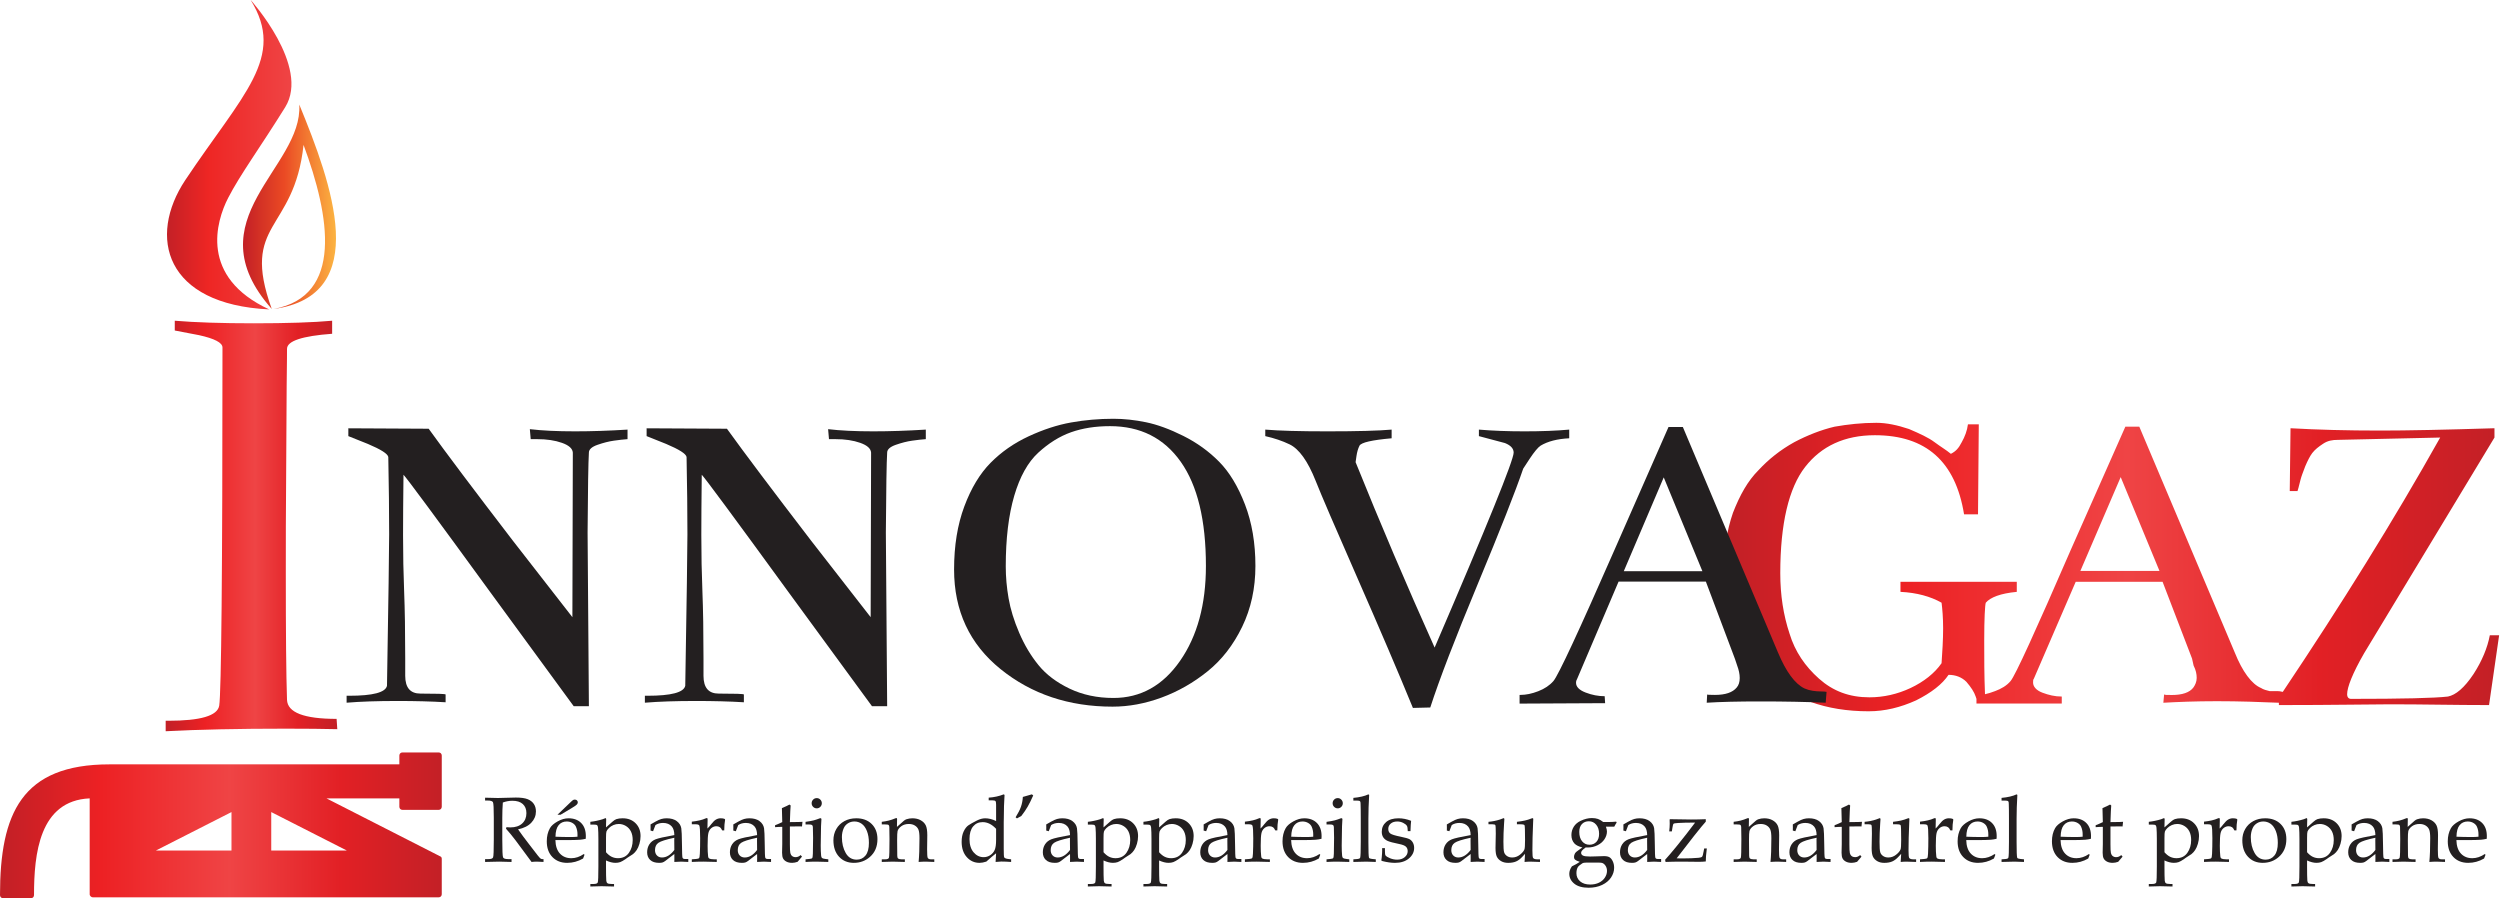 <?xml version="1.0" encoding="UTF-8" standalone="no"?>
<!DOCTYPE svg PUBLIC "-//W3C//DTD SVG 1.1//EN" "http://www.w3.org/Graphics/SVG/1.1/DTD/svg11.dtd">
<svg width="100%" height="100%" viewBox="0 0 2093 752" version="1.1" xmlns="http://www.w3.org/2000/svg" xmlns:xlink="http://www.w3.org/1999/xlink" xml:space="preserve" xmlns:serif="http://www.serif.com/" style="fill-rule:evenodd;clip-rule:evenodd;stroke-linejoin:round;stroke-miterlimit:2;">
    <g transform="matrix(1,0,0,1,-599.037,-864.379)">
        <g transform="matrix(143.677,0,0,-143.677,737.74,1304.73)">
            <path d="M0.513,1.181C0.326,1.181 0.172,1.186 0.053,1.196L0.053,1.139L0.194,1.112C0.285,1.092 0.331,1.068 0.331,1.04C0.331,-0.276 0.324,-0.971 0.312,-1.047C0.302,-1.106 0.203,-1.135 0.015,-1.135L0,-1.135L0,-1.196C0.193,-1.186 0.426,-1.181 0.7,-1.181C0.819,-1.181 0.919,-1.182 1,-1.184L0.996,-1.124C0.806,-1.124 0.71,-1.087 0.707,-1.013C0.702,-0.866 0.7,-0.62 0.7,-0.276C0.7,-0.103 0.7,0.087 0.702,0.297C0.703,0.506 0.704,0.68 0.705,0.819C0.707,0.959 0.707,1.03 0.707,1.032C0.707,1.078 0.795,1.107 0.97,1.12L0.97,1.196C0.861,1.186 0.708,1.181 0.513,1.181Z" style="fill:url(#_Linear1);fill-rule:nonzero;"/>
        </g>
        <g transform="matrix(649.211,0,0,-649.211,2042.09,1339.11)">
            <path d="M0.143,0.181C0.126,0.177 0.108,0.17 0.091,0.161C0.073,0.151 0.058,0.139 0.045,0.125C0.031,0.111 0.021,0.093 0.012,0.07C0.004,0.047 0,0.021 0,-0.008C0,-0.062 0.017,-0.105 0.052,-0.137C0.087,-0.17 0.132,-0.186 0.187,-0.186C0.208,-0.186 0.228,-0.181 0.248,-0.172C0.268,-0.162 0.282,-0.151 0.29,-0.139C0.299,-0.139 0.307,-0.142 0.313,-0.148C0.319,-0.155 0.323,-0.161 0.325,-0.167L0.326,-0.17L0.326,-0.176L0.436,-0.176L0.436,-0.167C0.427,-0.167 0.419,-0.165 0.411,-0.162C0.403,-0.159 0.399,-0.154 0.399,-0.149C0.399,-0.147 0.399,-0.145 0.4,-0.144L0.454,-0.019L0.566,-0.019L0.604,-0.118L0.606,-0.127C0.609,-0.133 0.61,-0.138 0.61,-0.143C0.61,-0.148 0.608,-0.152 0.606,-0.155C0.601,-0.162 0.591,-0.165 0.578,-0.165C0.571,-0.165 0.568,-0.165 0.568,-0.164L0.567,-0.175C0.585,-0.174 0.608,-0.173 0.636,-0.173C0.665,-0.173 0.692,-0.174 0.716,-0.175L0.716,-0.178C0.787,-0.178 0.835,-0.177 0.86,-0.177C0.902,-0.177 0.944,-0.178 0.987,-0.178L1,-0.088L0.988,-0.088C0.985,-0.104 0.978,-0.121 0.967,-0.138C0.955,-0.156 0.944,-0.165 0.934,-0.167C0.917,-0.169 0.875,-0.17 0.809,-0.17C0.806,-0.17 0.804,-0.168 0.804,-0.164C0.804,-0.155 0.811,-0.137 0.826,-0.111L0.994,0.167L0.994,0.179C0.93,0.177 0.881,0.176 0.847,0.176C0.804,0.176 0.766,0.177 0.731,0.179L0.73,0.098L0.74,0.098C0.742,0.104 0.743,0.11 0.744,0.113C0.745,0.117 0.747,0.122 0.75,0.13C0.753,0.137 0.756,0.143 0.759,0.147C0.763,0.152 0.767,0.155 0.773,0.159C0.779,0.163 0.785,0.164 0.792,0.164L0.924,0.167C0.864,0.06 0.796,-0.049 0.721,-0.161C0.72,-0.161 0.718,-0.16 0.714,-0.16C0.711,-0.16 0.707,-0.16 0.704,-0.16C0.7,-0.159 0.696,-0.158 0.693,-0.156C0.681,-0.151 0.669,-0.135 0.659,-0.11L0.536,0.181L0.518,0.181L0.448,0.023C0.402,-0.083 0.376,-0.14 0.37,-0.147C0.365,-0.153 0.358,-0.157 0.35,-0.16C0.345,-0.162 0.341,-0.163 0.337,-0.164C0.336,-0.14 0.336,-0.117 0.336,-0.095C0.336,-0.066 0.337,-0.049 0.338,-0.046C0.344,-0.039 0.357,-0.034 0.378,-0.032L0.378,-0.019L0.228,-0.019L0.228,-0.032C0.249,-0.033 0.267,-0.038 0.281,-0.046C0.282,-0.054 0.283,-0.065 0.283,-0.079C0.283,-0.094 0.282,-0.109 0.281,-0.124C0.272,-0.137 0.258,-0.148 0.241,-0.156C0.224,-0.164 0.206,-0.168 0.188,-0.168C0.162,-0.168 0.141,-0.16 0.123,-0.144C0.105,-0.128 0.092,-0.109 0.085,-0.086C0.077,-0.062 0.073,-0.036 0.073,-0.008C0.073,0.056 0.084,0.102 0.105,0.129C0.126,0.156 0.156,0.17 0.195,0.17C0.261,0.17 0.299,0.136 0.31,0.068L0.328,0.068L0.329,0.184L0.315,0.184C0.314,0.176 0.311,0.168 0.307,0.161C0.303,0.153 0.299,0.149 0.293,0.146C0.287,0.151 0.28,0.155 0.272,0.161C0.264,0.167 0.253,0.172 0.239,0.178C0.224,0.183 0.21,0.186 0.197,0.186C0.178,0.186 0.16,0.184 0.143,0.181ZM0.512,0.116L0.562,-0.005L0.46,-0.005L0.512,0.116Z" style="fill:url(#_Linear2);fill-rule:nonzero;"/>
        </g>
        <g transform="matrix(4.167,0,0,4.167,1124.41,1446.51)">
            <path d="M0,-51.47C-0.815,-51.411 -1.732,-51.307 -2.748,-51.164C-3.766,-51.019 -4.856,-50.741 -6.02,-50.335C-7.185,-49.928 -7.764,-49.404 -7.764,-48.765C-7.882,-46.846 -7.968,-41.493 -8.026,-32.714L-7.764,2.18L-10.818,2.18L-27.479,-20.588C-38.529,-35.767 -44.375,-43.675 -45.014,-44.316C-45.072,-39.372 -45.101,-35.332 -45.101,-32.189C-45.101,-28.235 -45.029,-24.455 -44.883,-20.849C-44.739,-17.243 -44.666,-12.765 -44.666,-7.414L-44.666,-3.925C-44.666,-1.539 -43.648,-0.35 -41.612,-0.35C-38.297,-0.35 -36.611,-0.291 -36.552,-0.175L-36.552,1.394C-39.401,1.221 -42.629,1.134 -46.236,1.134C-50.248,1.134 -53.649,1.251 -56.442,1.481L-56.442,0.086L-55.918,0.086C-51.15,0.086 -48.621,-0.581 -48.329,-1.919C-48.038,-19.249 -47.893,-29.4 -47.893,-32.366C-47.893,-36.842 -47.951,-42.019 -48.067,-47.892C-48.185,-48.532 -49.55,-49.404 -52.167,-50.509L-56.093,-52.079L-56.093,-53.65L-39.955,-53.563C-36.523,-48.794 -30.882,-41.292 -23.03,-31.056L-11.079,-15.703L-10.992,-48.765C-11.05,-49.579 -11.777,-50.233 -13.173,-50.727C-14.568,-51.221 -16.226,-51.47 -18.146,-51.47L-19.454,-51.47L-19.628,-53.477C-17.186,-53.184 -14.163,-53.039 -10.556,-53.039C-7.241,-53.039 -3.722,-53.155 0,-53.388L0,-51.47Z" style="fill:rgb(35,31,32);fill-rule:nonzero;"/>
        </g>
        <g transform="matrix(4.167,0,0,4.167,1374.12,1446.51)">
            <path d="M0,-51.47C-0.815,-51.411 -1.731,-51.307 -2.748,-51.164C-3.766,-51.019 -4.856,-50.741 -6.02,-50.335C-7.184,-49.928 -7.764,-49.404 -7.764,-48.765C-7.881,-46.846 -7.968,-41.493 -8.026,-32.714L-7.764,2.18L-10.817,2.18L-27.479,-20.588C-38.529,-35.767 -44.374,-43.675 -45.014,-44.316C-45.072,-39.372 -45.101,-35.332 -45.101,-32.189C-45.101,-28.235 -45.028,-24.455 -44.882,-20.849C-44.739,-17.243 -44.665,-12.765 -44.665,-7.414L-44.665,-3.925C-44.665,-1.539 -43.648,-0.35 -41.612,-0.35C-38.296,-0.35 -36.61,-0.291 -36.551,-0.175L-36.551,1.394C-39.402,1.221 -42.629,1.134 -46.235,1.134C-50.247,1.134 -53.65,1.251 -56.441,1.481L-56.441,0.086L-55.918,0.086C-51.15,0.086 -48.621,-0.581 -48.329,-1.919C-48.038,-19.249 -47.893,-29.4 -47.893,-32.366C-47.893,-36.842 -47.951,-42.019 -48.066,-47.892C-48.185,-48.532 -49.55,-49.404 -52.167,-50.509L-56.092,-52.079L-56.092,-53.65L-39.954,-53.563C-36.522,-48.794 -30.881,-41.292 -23.03,-31.056L-11.079,-15.703L-10.992,-48.765C-11.05,-49.579 -11.777,-50.233 -13.172,-50.727C-14.568,-51.221 -16.226,-51.47 -18.145,-51.47L-19.453,-51.47L-19.628,-53.477C-17.185,-53.184 -14.162,-53.039 -10.555,-53.039C-7.241,-53.039 -3.722,-53.155 0,-53.388L0,-51.47Z" style="fill:rgb(35,31,32);fill-rule:nonzero;"/>
        </g>
        <g transform="matrix(4.167,0,0,4.167,1531.21,1222.25)">
            <path d="M0,54.347C5.465,54.347 9.929,51.861 13.39,46.888C16.848,41.915 18.58,35.563 18.58,27.827C18.58,18.637 16.893,11.659 13.521,6.891C10.147,2.123 5.407,-0.264 -0.698,-0.264C-3.607,-0.264 -6.208,0.145 -8.506,0.958C-10.804,1.773 -13,3.139 -15.094,5.059C-17.186,6.978 -18.8,9.872 -19.934,13.739C-21.067,17.608 -21.635,22.331 -21.635,27.915C-21.635,30.007 -21.447,32.146 -21.067,34.326C-20.69,36.508 -19.978,38.82 -18.931,41.262C-17.884,43.703 -16.59,45.871 -15.048,47.76C-13.509,49.651 -11.428,51.22 -8.812,52.472C-6.194,53.722 -3.258,54.347 0,54.347M0,-1.746C2.093,-1.746 4.274,-1.513 6.542,-1.047C8.81,-0.581 11.31,0.335 14.044,1.7C16.777,3.067 19.176,4.797 21.241,6.891C23.305,8.984 25.036,11.85 26.432,15.484C27.827,19.118 28.524,23.233 28.524,27.827C28.524,32.306 27.638,36.376 25.864,40.04C24.09,43.703 21.778,46.685 18.929,48.982C16.079,51.281 12.998,53.038 9.682,54.26C6.368,55.483 3.081,56.093 -0.176,56.093C-8.957,56.093 -16.459,53.576 -22.683,48.546C-28.905,43.517 -32.017,36.843 -32.017,28.526C-32.017,23.758 -31.333,19.54 -29.966,15.877C-28.6,12.213 -26.84,9.29 -24.688,7.109C-22.538,4.929 -19.992,3.154 -17.055,1.786C-14.119,0.422 -11.269,-0.51 -8.506,-1.004C-5.745,-1.498 -2.91,-1.746 0,-1.746" style="fill:rgb(35,31,32);fill-rule:nonzero;"/>
        </g>
        <g transform="matrix(4.167,0,0,4.167,1733.94,1429.79)">
            <path d="M0,-42.833C4.942,-30.562 10.235,-18.146 15.878,-5.583C26.464,-30.184 31.756,-43.239 31.756,-44.752C31.756,-45.566 31.174,-46.206 30.01,-46.671L24.774,-48.066L24.774,-49.375C27.508,-49.142 30.562,-49.026 33.935,-49.026C37.364,-49.026 40.359,-49.142 42.919,-49.375L42.919,-47.631C40.534,-47.514 38.614,-47.02 37.164,-46.147C36.639,-45.799 35.911,-44.926 34.981,-43.53L33.672,-41.524C32.104,-36.93 29.049,-29.18 24.513,-18.277C19.977,-7.371 16.808,0.871 15.004,6.455L11.515,6.542C8.607,-0.553 4.897,-9.233 0.393,-19.497C-4.114,-29.761 -6.922,-36.291 -8.025,-39.082C-9.597,-43.037 -11.34,-45.478 -13.259,-46.409C-14.713,-47.107 -16.343,-47.66 -18.146,-48.066L-18.146,-49.375C-15.41,-49.142 -11.252,-49.026 -5.669,-49.026C0.319,-49.026 4.623,-49.142 7.24,-49.375L7.24,-47.631C3.284,-47.283 1.134,-46.789 0.785,-46.147C0.493,-45.566 0.291,-44.867 0.175,-44.055L0,-42.833Z" style="fill:rgb(35,31,32);fill-rule:nonzero;"/>
        </g>
        <g transform="matrix(4.167,0,0,4.167,1958.48,1332.75)">
            <path d="M0,2.355L15.788,2.355L8.024,-16.488L0,2.355ZM16.488,4.449L-1.048,4.449L-9.335,23.902C-9.509,24.195 -9.596,24.483 -9.596,24.775C-9.596,25.589 -8.958,26.245 -7.678,26.737C-6.399,27.233 -5.117,27.477 -3.84,27.477L-3.754,28.875L-20.938,28.963L-20.938,27.216L-20.765,27.216C-19.658,27.216 -18.466,26.97 -17.186,26.474C-15.909,25.981 -14.891,25.297 -14.133,24.424C-13.146,23.261 -9.046,14.453 -1.833,-2.007L8.982,-26.608L11.864,-26.608L30.967,18.667C32.597,22.565 34.37,24.979 36.289,25.909C36.813,26.142 37.365,26.301 37.947,26.387C38.528,26.474 39.08,26.519 39.604,26.519C40.127,26.519 40.506,26.549 40.737,26.607L40.563,28.786C36.666,28.612 32.276,28.526 27.39,28.526C22.973,28.526 19.396,28.612 16.66,28.786L16.749,27.129C16.749,27.188 17.271,27.216 18.319,27.216C20.413,27.216 21.863,26.723 22.682,25.734C23.085,25.269 23.291,24.63 23.291,23.814C23.291,23.059 23.117,22.215 22.767,21.285L22.331,19.977L16.488,4.449Z" style="fill:rgb(35,31,32);fill-rule:nonzero;"/>
        </g>
        <g transform="matrix(104.209,0,0,-104.209,738.841,993.882)">
            <path d="M0.147,-0.204C-0.156,-0.66 -0.018,-1.203 0.821,-1.243C0.259,-0.983 0.395,-0.535 0.491,-0.348C0.587,-0.161 0.746,0.054 0.95,0.382C1.153,0.71 0.672,1.243 0.672,1.243C0.958,0.782 0.611,0.491 0.147,-0.204Z" style="fill:url(#_Linear3);fill-rule:nonzero;"/>
        </g>
        <g transform="matrix(0,77.826,77.826,0,835.505,1004.44)">
            <path d="M1.524,-0.115C0.583,-0.455 0.704,0.126 -0.241,0.227C0.528,0.512 1.386,0.658 1.524,-0.094C1.379,0.97 0.178,0.532 -0.675,0.181C0.009,0.223 0.558,-0.97 1.524,-0.115Z" style="fill:url(#_Linear4);fill-rule:nonzero;"/>
        </g>
        <g transform="matrix(0.201,0,0,-0.201,824.628,1122.96)">
            <path d="M0.007,-0.015C0.049,-0.098 0.111,-0.118 0.152,-0.201C0.462,-0.098 0.69,0.068 1,0.192C0.628,0.151 0.359,0.068 0.007,-0.015Z" style="fill:url(#_Linear5);fill-rule:nonzero;"/>
        </g>
        <g transform="matrix(369.845,0,0,-369.845,599.036,1555.34)">
            <path d="M0.911,0.165C0.907,0.165 0.904,0.162 0.904,0.158L0.904,0.138L0.248,0.138C0.049,0.138 0,0.027 0,-0.158C0,-0.162 0.003,-0.165 0.007,-0.165L0.07,-0.165C0.074,-0.165 0.077,-0.162 0.077,-0.158C0.077,-0.065 0.089,0.056 0.203,0.061L0.203,-0.156C0.203,-0.16 0.207,-0.163 0.21,-0.163L0.993,-0.163C0.997,-0.163 1,-0.16 1,-0.156L1,-0.076C1,-0.073 0.999,-0.071 0.996,-0.07L0.739,0.061L0.904,0.061L0.904,0.042C0.904,0.038 0.907,0.035 0.911,0.035L0.993,0.035C0.997,0.035 1,0.038 1,0.042L1,0.158C1,0.162 0.997,0.165 0.993,0.165L0.911,0.165ZM0.614,0.03L0.785,-0.057L0.614,-0.057L0.614,0.03ZM0.353,-0.057L0.524,0.03L0.524,-0.057L0.353,-0.057Z" style="fill:url(#_Linear6);fill-rule:nonzero;"/>
        </g>
        <g transform="matrix(4.167,0,0,4.167,1032.75,1559.38)">
            <path d="M0,-0.162C0.593,0.691 1.328,1.683 2.205,2.814L3.947,5.073C4.255,5.46 4.461,5.681 4.564,5.735C4.667,5.789 4.772,5.817 4.881,5.817L5.117,5.817L5.117,6.388C4.615,6.346 4.177,6.325 3.802,6.325C3.457,6.325 3.094,6.346 2.713,6.388L-0.499,2.051C-1.098,1.253 -1.739,0.472 -2.422,-0.29L-2.332,-0.598C-1.981,-0.568 -1.721,-0.552 -1.552,-0.552C-0.542,-0.552 0.25,-0.812 0.821,-1.332C1.393,-1.852 1.679,-2.548 1.679,-3.418C1.679,-4.199 1.437,-4.808 0.953,-5.247C0.469,-5.685 -0.229,-5.905 -1.143,-5.905C-1.778,-5.905 -2.417,-5.787 -3.058,-5.552C-3.13,-4.59 -3.167,-3.561 -3.167,-2.467L-3.167,1.916C-3.167,4.052 -3.115,5.235 -3.012,5.467C-2.91,5.7 -2.577,5.817 -2.014,5.817L-1.307,5.817L-1.307,6.388C-2.311,6.346 -3.142,6.325 -3.802,6.325C-4.322,6.325 -5.262,6.346 -6.623,6.388L-6.623,5.817L-5.942,5.817C-5.422,5.817 -5.114,5.703 -5.017,5.477C-4.92,5.25 -4.872,4.058 -4.872,1.898L-4.872,-2.467C-4.872,-4.342 -4.928,-5.391 -5.04,-5.614C-5.152,-5.838 -5.516,-5.951 -6.133,-5.951L-6.623,-5.951L-6.623,-6.521C-5.498,-6.479 -4.639,-6.459 -4.047,-6.459C-3.647,-6.459 -3.072,-6.474 -2.323,-6.504C-1.452,-6.533 -0.825,-6.55 -0.444,-6.55C0.602,-6.55 1.396,-6.438 1.937,-6.218C2.478,-5.997 2.89,-5.679 3.171,-5.262C3.452,-4.844 3.593,-4.344 3.593,-3.764C3.593,-2.91 3.286,-2.159 2.672,-1.506C2.058,-0.851 1.167,-0.404 0,-0.162" style="fill:rgb(35,31,32);fill-rule:nonzero;"/>
        </g>
        <g transform="matrix(4.167,0,0,4.167,1068.29,1574.06)">
            <path d="M0,-6.614L-0.617,-6.614L2.069,-9.182C2.292,-9.399 2.453,-9.534 2.549,-9.586C2.646,-9.636 2.755,-9.662 2.876,-9.662C3.052,-9.662 3.195,-9.609 3.307,-9.504C3.419,-9.397 3.475,-9.266 3.475,-9.109C3.475,-8.964 3.416,-8.823 3.298,-8.687C3.18,-8.551 2.895,-8.347 2.441,-8.075L0,-6.614ZM-1.007,-2.205C-0.069,-2.162 0.965,-2.141 2.096,-2.141C2.549,-2.141 2.988,-2.162 3.412,-2.205L3.412,-2.713C3.412,-3.245 3.306,-3.751 3.094,-4.227C2.961,-4.524 2.728,-4.77 2.396,-4.967C2.063,-5.164 1.679,-5.262 1.243,-5.262C0.566,-5.262 0.024,-5.014 -0.381,-4.518C-0.786,-4.022 -0.995,-3.251 -1.007,-2.205M-1.025,-1.525C-0.995,-0.334 -0.69,0.573 -0.11,1.189C0.469,1.807 1.23,2.115 2.173,2.115C2.595,2.115 3.015,2.044 3.432,1.906C3.849,1.766 4.263,1.559 4.673,1.281L4.827,1.415L4.537,2.177C4.034,2.468 3.517,2.685 2.985,2.83C2.453,2.976 1.905,3.048 1.343,3.048C0.115,3.048 -0.875,2.66 -1.628,1.883C-2.381,1.105 -2.758,0.052 -2.758,-1.279C-2.758,-2.295 -2.546,-3.176 -2.123,-3.92C-1.845,-4.41 -1.331,-4.863 -0.58,-5.281C0.169,-5.698 0.898,-5.905 1.606,-5.905C2.676,-5.905 3.525,-5.592 4.151,-4.962C4.777,-4.334 5.09,-3.454 5.09,-2.323L5.072,-1.787C4.673,-1.69 4.293,-1.628 3.93,-1.596C3.284,-1.549 2.388,-1.525 1.239,-1.525L-1.025,-1.525Z" style="fill:rgb(35,31,32);fill-rule:nonzero;"/>
        </g>
        <g transform="matrix(4.167,0,0,4.167,1106.39,1578.01)">
            <path d="M0,-0.033C0.387,0.402 0.772,0.711 1.159,0.892C1.546,1.073 1.962,1.164 2.409,1.164C3.363,1.164 4.094,0.804 4.602,0.084C5.109,-0.637 5.362,-1.491 5.362,-2.483C5.362,-3.148 5.246,-3.719 5.013,-4.194C4.781,-4.668 4.441,-5.041 3.994,-5.309C3.547,-5.579 3.067,-5.713 2.554,-5.713C2.192,-5.713 1.837,-5.64 1.49,-5.495C1.143,-5.349 0.839,-5.149 0.58,-4.892C0.32,-4.636 0.154,-4.398 0.082,-4.18C0.027,-4.017 0,-3.584 0,-2.882L0,-0.033ZM0,-5.023L1.269,-6.148C1.589,-6.432 1.86,-6.611 2.084,-6.684C2.441,-6.8 2.857,-6.855 3.334,-6.855C4.409,-6.855 5.28,-6.523 5.944,-5.857C6.608,-5.193 6.941,-4.334 6.941,-3.281C6.941,-2.755 6.865,-2.237 6.714,-1.726C6.563,-1.215 6.379,-0.798 6.161,-0.473C5.944,-0.15 5.699,0.12 5.428,0.338C5.337,0.41 4.968,0.65 4.322,1.056L3.959,1.318C3.501,1.638 3.131,1.849 2.85,1.949C2.569,2.049 2.247,2.098 1.884,2.098C1.601,2.098 1.302,2.058 0.987,1.976C0.673,1.895 0.344,1.776 0,1.618L0,2.897C0,4.208 0.018,5.134 0.054,5.673C0.073,5.908 0.148,6.079 0.281,6.186C0.415,6.291 0.695,6.344 1.125,6.344L1.615,6.344L1.615,6.852C0.47,6.81 -0.37,6.79 -0.903,6.79C-1.491,6.79 -2.24,6.81 -3.148,6.852L-3.148,6.344L-2.486,6.344C-2.021,6.344 -1.745,6.245 -1.66,6.046C-1.576,5.846 -1.533,4.781 -1.533,2.852L-1.533,-2.719C-1.533,-3.686 -1.558,-4.434 -1.606,-4.961C-1.63,-5.215 -1.689,-5.383 -1.783,-5.464C-1.876,-5.546 -2.096,-5.586 -2.441,-5.586L-3.148,-5.586L-3.148,-6.148C-2.305,-6.239 -1.478,-6.412 -0.665,-6.667L-0.109,-6.885C-0.012,-6.885 0.036,-6.8 0.036,-6.631L0.009,-5.668L0,-5.023Z" style="fill:rgb(35,31,32);fill-rule:nonzero;"/>
        </g>
        <g transform="matrix(4.167,0,0,4.167,1163.59,1570.47)">
            <path d="M0,-1.135C-1.682,-0.773 -2.749,-0.434 -3.203,-0.116C-3.656,0.201 -3.883,0.691 -3.883,1.354C-3.883,1.802 -3.753,2.159 -3.493,2.428C-3.233,2.695 -2.897,2.831 -2.486,2.831C-2.032,2.831 -1.598,2.703 -1.184,2.449C-0.77,2.196 -0.375,1.819 0,1.318L-0.018,-0.692L0,-1.135ZM-4.781,-2.577L-4.772,-3.186L-4.781,-3.811L-3.792,-4.373C-3.345,-4.627 -2.953,-4.802 -2.618,-4.9C-2.282,-4.996 -1.923,-5.044 -1.542,-5.044C-0.708,-5.044 -0.035,-4.858 0.476,-4.484C0.987,-4.109 1.294,-3.632 1.397,-3.052C1.47,-2.616 1.516,-1.538 1.533,0.182C1.545,1.809 1.582,2.706 1.643,2.876C1.703,3.044 1.854,3.129 2.096,3.129L2.804,3.129L2.804,3.727C2.114,3.685 1.633,3.665 1.361,3.665C1.022,3.665 0.568,3.685 0,3.727L0.009,2.922C0.009,2.661 0.006,2.399 0,2.133L-1.878,3.565C-2.047,3.691 -2.213,3.781 -2.377,3.832C-2.54,3.884 -2.767,3.909 -3.057,3.909C-3.838,3.909 -4.434,3.718 -4.845,3.335C-5.256,2.951 -5.462,2.436 -5.462,1.79C-5.462,1.179 -5.315,0.647 -5.022,0.19C-4.729,-0.265 -4.311,-0.602 -3.77,-0.819C-3.228,-1.036 -1.972,-1.32 0,-1.669C-0.012,-2.439 -0.181,-3.012 -0.508,-3.394C-0.919,-3.871 -1.506,-4.112 -2.269,-4.112C-2.558,-4.112 -2.831,-4.075 -3.085,-4.004C-3.339,-3.933 -3.574,-3.827 -3.792,-3.684C-3.968,-3.252 -4.128,-2.837 -4.273,-2.443L-4.781,-2.577Z" style="fill:rgb(35,31,32);fill-rule:nonzero;"/>
        </g>
        <g transform="matrix(4.167,0,0,4.167,1191.3,1577.23)">
            <path d="M0,-4.61C0.243,-4.839 0.507,-5.142 0.792,-5.517C1.131,-5.959 1.446,-6.26 1.737,-6.423C2.028,-6.588 2.335,-6.668 2.657,-6.668C2.989,-6.668 3.244,-6.631 3.42,-6.551C3.505,-6.514 3.547,-6.457 3.547,-6.379L3.538,-6.288C3.442,-5.797 3.388,-5.112 3.375,-4.228L2.967,-4.228C2.829,-4.537 2.664,-4.756 2.474,-4.881C2.284,-5.009 2.056,-5.071 1.791,-5.071C1.435,-5.071 1.105,-4.951 0.801,-4.71C0.496,-4.468 0.292,-4.13 0.19,-3.694C0.088,-3.259 0.037,-2.405 0.037,-1.131C0.037,-0.291 0.069,0.415 0.136,0.989C0.161,1.202 0.221,1.333 0.317,1.389C0.547,1.515 0.886,1.577 1.333,1.577L1.878,1.577L1.878,2.104C0.953,2.062 0.076,2.041 -0.753,2.041C-1.558,2.041 -2.353,2.062 -3.139,2.104L-3.139,1.577L-2.268,1.505C-1.959,1.481 -1.765,1.424 -1.683,1.333C-1.602,1.244 -1.548,0.95 -1.524,0.453C-1.482,-0.419 -1.461,-1.453 -1.461,-2.65C-1.461,-4.108 -1.518,-4.963 -1.633,-5.216C-1.712,-5.38 -1.959,-5.463 -2.377,-5.463L-3.139,-5.463L-3.139,-5.989C-2.552,-6.055 -2.029,-6.141 -1.569,-6.247C-1.11,-6.353 -0.702,-6.487 -0.345,-6.65C-0.26,-6.693 -0.19,-6.714 -0.136,-6.714C-0.07,-6.714 -0.024,-6.697 0,-6.659C0.024,-6.624 0.037,-6.542 0.037,-6.413L0,-4.61Z" style="fill:rgb(35,31,32);fill-rule:nonzero;"/>
        </g>
        <g transform="matrix(4.167,0,0,4.167,1232.88,1570.47)">
            <path d="M0,-1.135C-1.681,-0.773 -2.749,-0.434 -3.203,-0.116C-3.656,0.201 -3.883,0.691 -3.883,1.354C-3.883,1.802 -3.753,2.159 -3.493,2.428C-3.233,2.695 -2.897,2.831 -2.486,2.831C-2.032,2.831 -1.598,2.703 -1.184,2.449C-0.77,2.196 -0.375,1.819 0,1.318L-0.018,-0.692L0,-1.135ZM-4.781,-2.577L-4.772,-3.186L-4.781,-3.811L-3.792,-4.373C-3.345,-4.627 -2.953,-4.802 -2.617,-4.9C-2.282,-4.996 -1.923,-5.044 -1.542,-5.044C-0.708,-5.044 -0.035,-4.858 0.477,-4.484C0.988,-4.109 1.294,-3.632 1.397,-3.052C1.47,-2.616 1.515,-1.538 1.533,0.182C1.545,1.809 1.582,2.706 1.642,2.876C1.703,3.044 1.854,3.129 2.096,3.129L2.803,3.129L2.803,3.727C2.114,3.685 1.633,3.665 1.361,3.665C1.022,3.665 0.569,3.685 0,3.727L0.009,2.922C0.009,2.661 0.006,2.399 0,2.133L-1.878,3.565C-2.047,3.691 -2.214,3.781 -2.377,3.832C-2.541,3.884 -2.767,3.909 -3.058,3.909C-3.837,3.909 -4.433,3.718 -4.845,3.335C-5.256,2.951 -5.462,2.436 -5.462,1.79C-5.462,1.179 -5.315,0.647 -5.021,0.19C-4.728,-0.265 -4.311,-0.602 -3.77,-0.819C-3.229,-1.036 -1.972,-1.32 0,-1.669C-0.012,-2.439 -0.181,-3.012 -0.508,-3.394C-0.919,-3.871 -1.506,-4.112 -2.268,-4.112C-2.559,-4.112 -2.831,-4.075 -3.085,-4.004C-3.339,-3.933 -3.575,-3.827 -3.792,-3.684C-3.968,-3.252 -4.128,-2.837 -4.273,-2.443L-4.781,-2.577Z" style="fill:rgb(35,31,32);fill-rule:nonzero;"/>
        </g>
        <g transform="matrix(4.167,0,0,4.167,1260.33,1568.42)">
            <path d="M0,-2.913L0,0.65C0,1.576 0.03,2.17 0.091,2.43C0.151,2.69 0.273,2.894 0.458,3.038C0.643,3.184 0.877,3.257 1.161,3.257C1.336,3.257 1.507,3.222 1.674,3.152C1.84,3.083 2.005,2.979 2.168,2.839L2.432,3.155L1.547,4.191C1.353,4.259 1.164,4.309 0.982,4.346C0.8,4.381 0.624,4.399 0.454,4.399C0.004,4.399 -0.375,4.319 -0.686,4.16C-0.996,4 -1.22,3.79 -1.36,3.533C-1.5,3.276 -1.569,2.888 -1.569,2.367L-1.533,0.617L-1.533,-2.831C-1.999,-2.831 -2.48,-2.81 -2.976,-2.767L-2.976,-3.157C-2.456,-3.356 -1.975,-3.566 -1.533,-3.784C-1.54,-4.648 -1.563,-5.586 -1.606,-6.597C-0.901,-6.893 -0.394,-7.132 -0.083,-7.312L0.154,-7.132C0.106,-6.659 0.055,-5.544 0,-3.784C0.738,-3.784 1.34,-3.792 1.805,-3.809L2.531,-3.847L2.432,-2.913L2.06,-2.921L0.317,-2.913L0,-2.913Z" style="fill:rgb(35,31,32);fill-rule:nonzero;"/>
        </g>
        <g transform="matrix(4.167,0,0,4.167,1282.82,1586)">
            <path d="M0,-12.828C0.278,-12.828 0.517,-12.726 0.717,-12.524C0.917,-12.321 1.016,-12.078 1.016,-11.795C1.016,-11.511 0.917,-11.268 0.717,-11.068C0.517,-10.869 0.278,-10.768 0,-10.768C-0.285,-10.768 -0.526,-10.869 -0.726,-11.068C-0.926,-11.268 -1.025,-11.511 -1.025,-11.795C-1.025,-12.078 -0.926,-12.321 -0.726,-12.524C-0.526,-12.726 -0.285,-12.828 0,-12.828M0.726,-8.808L0.943,-8.673C0.901,-8.22 0.874,-7.72 0.861,-7.175C0.819,-5.409 0.798,-4.106 0.798,-3.265C0.798,-2.479 0.826,-1.808 0.88,-1.252C0.904,-1.034 0.961,-0.883 1.052,-0.798C1.143,-0.713 1.361,-0.648 1.706,-0.606L2.323,-0.526L2.323,0C1.439,-0.042 0.635,-0.062 -0.091,-0.062C-0.805,-0.062 -1.524,-0.042 -2.25,0L-2.25,-0.526L-1.47,-0.606C-1.168,-0.631 -0.981,-0.687 -0.912,-0.776C-0.842,-0.863 -0.799,-1.155 -0.78,-1.652C-0.75,-2.423 -0.735,-3.484 -0.735,-4.837C-0.735,-5.777 -0.75,-6.502 -0.78,-7.012C-0.792,-7.2 -0.846,-7.332 -0.939,-7.411C-1.033,-7.489 -1.243,-7.53 -1.57,-7.53L-2.25,-7.53L-2.25,-8.057C-1.513,-8.163 -0.97,-8.262 -0.622,-8.351C-0.273,-8.441 0.175,-8.594 0.726,-8.808" style="fill:rgb(35,31,32);fill-rule:nonzero;"/>
        </g>
        <g transform="matrix(4.167,0,0,4.167,1303.88,1571.02)">
            <path d="M0,-1.401C0,-0.154 0.255,0.915 0.767,1.802C1.278,2.69 2.015,3.133 2.976,3.133C3.708,3.133 4.299,2.853 4.75,2.296C5.2,1.739 5.426,0.894 5.426,-0.239C5.426,-1.152 5.292,-1.944 5.026,-2.614C4.761,-3.283 4.409,-3.77 3.974,-4.075C3.539,-4.381 3.051,-4.535 2.514,-4.535C2.035,-4.535 1.604,-4.414 1.22,-4.171C0.836,-3.929 0.553,-3.606 0.372,-3.199C0.124,-2.647 0,-2.048 0,-1.401M-1.706,-0.76C-1.706,-1.595 -1.512,-2.349 -1.125,-3.024C-0.738,-3.698 -0.195,-4.226 0.503,-4.608C1.203,-4.989 1.996,-5.177 2.885,-5.177C4.174,-5.177 5.205,-4.797 5.979,-4.035C6.753,-3.273 7.141,-2.256 7.141,-0.987C7.141,0.514 6.635,1.705 5.625,2.588C4.724,3.381 3.644,3.776 2.387,3.776C1.177,3.776 0.192,3.37 -0.567,2.556C-1.326,1.743 -1.706,0.636 -1.706,-0.76" style="fill:rgb(35,31,32);fill-rule:nonzero;"/>
        </g>
        <g transform="matrix(4.167,0,0,4.167,1349.96,1578.59)">
            <path d="M0,-5.262L1.373,-6.478C1.536,-6.623 1.708,-6.728 1.891,-6.794C2.29,-6.927 2.69,-6.993 3.089,-6.993C3.738,-6.993 4.298,-6.864 4.771,-6.6C5.243,-6.337 5.582,-5.995 5.788,-5.575C5.995,-5.155 6.097,-4.496 6.097,-3.601L6.061,-0.744C6.061,0.242 6.103,0.81 6.187,0.963C6.301,1.155 6.523,1.252 6.854,1.252L7.503,1.252L7.503,1.778C6.858,1.736 6.3,1.716 5.83,1.716C5.372,1.716 4.88,1.736 4.355,1.778C4.47,0.598 4.527,-0.993 4.527,-3.002C4.527,-3.813 4.457,-4.388 4.314,-4.727C4.172,-5.064 3.932,-5.337 3.596,-5.542C3.259,-5.748 2.855,-5.851 2.382,-5.851C1.794,-5.851 1.296,-5.703 0.886,-5.408C0.478,-5.111 0.225,-4.784 0.127,-4.428C0.067,-4.192 0.037,-3.575 0.037,-2.576C0.037,-1.47 0.045,-0.442 0.064,0.508C0.07,0.793 0.113,0.972 0.192,1.045C0.343,1.183 0.593,1.252 0.939,1.252L1.588,1.252L1.588,1.778C0.564,1.736 -0.251,1.716 -0.857,1.716C-1.5,1.716 -2.23,1.736 -3.048,1.778L-3.048,1.252L-2.395,1.252C-1.947,1.252 -1.686,1.148 -1.61,0.939C-1.535,0.732 -1.497,-0.524 -1.497,-2.824C-1.497,-3.858 -1.509,-4.667 -1.533,-5.253C-1.545,-5.447 -1.593,-5.579 -1.678,-5.651C-1.763,-5.724 -2.002,-5.76 -2.395,-5.76L-3.048,-5.76L-3.048,-6.286C-2.529,-6.347 -2.065,-6.43 -1.655,-6.533C-1.245,-6.635 -0.783,-6.792 -0.271,-7.004C-0.217,-7.029 -0.166,-7.04 -0.117,-7.04C-0.021,-7.04 0.027,-6.97 0.027,-6.83L0.019,-6.486L0,-5.262Z" style="fill:rgb(35,31,32);fill-rule:nonzero;"/>
        </g>
        <g transform="matrix(4.167,0,0,4.167,1432.97,1557.91)">
            <path d="M0,0.085C-0.417,-0.363 -0.85,-0.699 -1.299,-0.923C-1.75,-1.147 -2.219,-1.26 -2.708,-1.26C-3.499,-1.26 -4.136,-0.97 -4.62,-0.392C-5.102,0.187 -5.344,1.033 -5.344,2.148C-5.344,3.28 -5.067,4.169 -4.515,4.813C-3.962,5.458 -3.291,5.781 -2.5,5.781C-2.016,5.781 -1.573,5.647 -1.168,5.377C-0.764,5.107 -0.468,4.759 -0.28,4.327C-0.094,3.898 0,3.223 0,2.302L0,0.085ZM0,-1.477L0,-4.769C0,-5.151 -0.042,-5.39 -0.127,-5.486C-0.211,-5.584 -0.405,-5.633 -0.707,-5.633L-1.488,-5.633L-1.488,-6.177C-0.408,-6.248 0.599,-6.47 1.533,-6.839L1.697,-6.729C1.654,-6.112 1.619,-5.369 1.588,-4.496L1.552,-2.082L1.534,-1.301L1.534,4.119C1.534,5.13 1.563,5.693 1.625,5.808C1.715,5.972 1.966,6.081 2.377,6.136L3.021,6.216L3.021,6.742C2.275,6.689 1.618,6.661 1.047,6.661C0.944,6.661 0.562,6.689 -0.1,6.742C-0.057,6.333 -0.024,5.753 0,5.001C-0.514,5.397 -1.168,5.954 -1.966,6.672C-2.479,6.84 -2.932,6.924 -3.325,6.924C-4.346,6.924 -5.2,6.541 -5.89,5.772C-6.578,5.005 -6.922,3.977 -6.922,2.688C-6.922,1.884 -6.789,1.196 -6.524,0.627C-6.258,0.059 -5.941,-0.353 -5.572,-0.611C-5.204,-0.868 -4.63,-1.192 -3.851,-1.586C-3.252,-1.883 -2.7,-2.029 -2.192,-2.029C-1.849,-2.029 -1.493,-1.985 -1.127,-1.895C-0.763,-1.805 -0.386,-1.665 0,-1.477" style="fill:rgb(35,31,32);fill-rule:nonzero;"/>
        </g>
        <g transform="matrix(4.167,0,0,4.167,1454.13,1531.49)">
            <path d="M0,3.835L-0.887,4.335L-1.158,4.108C-0.646,3.291 -0.286,2.58 -0.078,1.976C0.13,1.373 0.255,0.721 0.298,0.019C0.866,-0.128 1.469,-0.301 2.108,-0.5L2.38,-0.281C1.982,0.627 1.611,1.378 1.267,1.972C0.923,2.566 0.5,3.189 0,3.835" style="fill:rgb(35,31,32);fill-rule:nonzero;"/>
        </g>
        <g transform="matrix(4.167,0,0,4.167,1494.86,1570.47)">
            <path d="M0,-1.135C-1.682,-0.773 -2.749,-0.434 -3.203,-0.116C-3.657,0.201 -3.883,0.691 -3.883,1.354C-3.883,1.802 -3.753,2.159 -3.493,2.428C-3.233,2.695 -2.897,2.831 -2.486,2.831C-2.032,2.831 -1.599,2.703 -1.184,2.449C-0.77,2.196 -0.375,1.819 0,1.318L-0.019,-0.692L0,-1.135ZM-4.781,-2.577L-4.772,-3.186L-4.781,-3.811L-3.792,-4.373C-3.345,-4.627 -2.953,-4.802 -2.618,-4.9C-2.282,-4.996 -1.924,-5.044 -1.542,-5.044C-0.708,-5.044 -0.035,-4.858 0.476,-4.484C0.987,-4.109 1.294,-3.632 1.397,-3.052C1.469,-2.616 1.515,-1.538 1.533,0.182C1.545,1.809 1.582,2.706 1.642,2.876C1.703,3.044 1.854,3.129 2.096,3.129L2.803,3.129L2.803,3.727C2.114,3.685 1.633,3.665 1.361,3.665C1.022,3.665 0.568,3.685 0,3.727L0.009,2.922C0.009,2.661 0.006,2.399 0,2.133L-1.878,3.565C-2.047,3.691 -2.214,3.781 -2.377,3.832C-2.541,3.884 -2.767,3.909 -3.058,3.909C-3.838,3.909 -4.434,3.718 -4.845,3.335C-5.256,2.951 -5.462,2.436 -5.462,1.79C-5.462,1.179 -5.315,0.647 -5.022,0.19C-4.729,-0.265 -4.311,-0.602 -3.77,-0.819C-3.229,-1.036 -1.972,-1.32 0,-1.669C-0.012,-2.439 -0.181,-3.012 -0.508,-3.394C-0.919,-3.871 -1.506,-4.112 -2.269,-4.112C-2.559,-4.112 -2.831,-4.075 -3.085,-4.004C-3.339,-3.933 -3.575,-3.827 -3.792,-3.684C-3.968,-3.252 -4.128,-2.837 -4.273,-2.443L-4.781,-2.577Z" style="fill:rgb(35,31,32);fill-rule:nonzero;"/>
        </g>
        <g transform="matrix(4.167,0,0,4.167,1522.91,1578.01)">
            <path d="M0,-0.033C0.387,0.402 0.772,0.711 1.159,0.892C1.546,1.073 1.962,1.164 2.409,1.164C3.363,1.164 4.094,0.804 4.601,0.084C5.108,-0.637 5.362,-1.491 5.362,-2.483C5.362,-3.148 5.245,-3.719 5.013,-4.194C4.781,-4.668 4.441,-5.041 3.994,-5.309C3.547,-5.579 3.067,-5.713 2.555,-5.713C2.192,-5.713 1.837,-5.64 1.49,-5.495C1.143,-5.349 0.839,-5.149 0.58,-4.892C0.32,-4.636 0.153,-4.398 0.082,-4.18C0.027,-4.017 0,-3.584 0,-2.882L0,-0.033ZM0,-5.023L1.269,-6.148C1.588,-6.432 1.86,-6.611 2.084,-6.684C2.44,-6.8 2.857,-6.855 3.334,-6.855C4.41,-6.855 5.279,-6.523 5.944,-5.857C6.608,-5.193 6.94,-4.334 6.94,-3.281C6.94,-2.755 6.865,-2.237 6.714,-1.726C6.563,-1.215 6.378,-0.798 6.161,-0.473C5.944,-0.15 5.699,0.12 5.428,0.338C5.337,0.41 4.968,0.65 4.322,1.056L3.959,1.318C3.5,1.638 3.131,1.849 2.85,1.949C2.568,2.049 2.247,2.098 1.884,2.098C1.601,2.098 1.302,2.058 0.987,1.976C0.673,1.895 0.344,1.776 0,1.618L0,2.897C0,4.208 0.018,5.134 0.054,5.673C0.072,5.908 0.148,6.079 0.281,6.186C0.414,6.291 0.695,6.344 1.125,6.344L1.615,6.344L1.615,6.852C0.47,6.81 -0.37,6.79 -0.903,6.79C-1.491,6.79 -2.239,6.81 -3.148,6.852L-3.148,6.344L-2.486,6.344C-2.021,6.344 -1.745,6.245 -1.661,6.046C-1.576,5.846 -1.534,4.781 -1.534,2.852L-1.534,-2.719C-1.534,-3.686 -1.558,-4.434 -1.606,-4.961C-1.63,-5.215 -1.689,-5.383 -1.783,-5.464C-1.877,-5.546 -2.096,-5.586 -2.44,-5.586L-3.148,-5.586L-3.148,-6.148C-2.305,-6.239 -1.478,-6.412 -0.665,-6.667L-0.109,-6.885C-0.012,-6.885 0.036,-6.8 0.036,-6.631L0.009,-5.668L0,-5.023Z" style="fill:rgb(35,31,32);fill-rule:nonzero;"/>
        </g>
        <g transform="matrix(4.167,0,0,4.167,1569.44,1578.01)">
            <path d="M0,-0.033C0.387,0.402 0.772,0.711 1.16,0.892C1.546,1.073 1.962,1.164 2.409,1.164C3.364,1.164 4.094,0.804 4.602,0.084C5.109,-0.637 5.362,-1.491 5.362,-2.483C5.362,-3.148 5.246,-3.719 5.013,-4.194C4.781,-4.668 4.441,-5.041 3.994,-5.309C3.547,-5.579 3.068,-5.713 2.554,-5.713C2.192,-5.713 1.837,-5.64 1.49,-5.495C1.143,-5.349 0.839,-5.149 0.58,-4.892C0.32,-4.636 0.154,-4.398 0.082,-4.18C0.027,-4.017 0,-3.584 0,-2.882L0,-0.033ZM0,-5.023L1.269,-6.148C1.589,-6.432 1.86,-6.611 2.084,-6.684C2.441,-6.8 2.857,-6.855 3.334,-6.855C4.409,-6.855 5.28,-6.523 5.944,-5.857C6.608,-5.193 6.941,-4.334 6.941,-3.281C6.941,-2.755 6.865,-2.237 6.714,-1.726C6.563,-1.215 6.379,-0.798 6.162,-0.473C5.944,-0.15 5.699,0.12 5.427,0.338C5.337,0.41 4.968,0.65 4.322,1.056L3.96,1.318C3.5,1.638 3.131,1.849 2.85,1.949C2.569,2.049 2.247,2.098 1.885,2.098C1.601,2.098 1.302,2.058 0.987,1.976C0.673,1.895 0.344,1.776 0,1.618L0,2.897C0,4.208 0.019,5.134 0.054,5.673C0.073,5.908 0.148,6.079 0.281,6.186C0.415,6.291 0.696,6.344 1.125,6.344L1.615,6.344L1.615,6.852C0.47,6.81 -0.37,6.79 -0.903,6.79C-1.491,6.79 -2.24,6.81 -3.148,6.852L-3.148,6.344L-2.486,6.344C-2.02,6.344 -1.745,6.245 -1.66,6.046C-1.576,5.846 -1.533,4.781 -1.533,2.852L-1.533,-2.719C-1.533,-3.686 -1.558,-4.434 -1.606,-4.961C-1.63,-5.215 -1.689,-5.383 -1.783,-5.464C-1.876,-5.546 -2.096,-5.586 -2.44,-5.586L-3.148,-5.586L-3.148,-6.148C-2.305,-6.239 -1.478,-6.412 -0.665,-6.667L-0.109,-6.885C-0.012,-6.885 0.036,-6.8 0.036,-6.631L0.009,-5.668L0,-5.023Z" style="fill:rgb(35,31,32);fill-rule:nonzero;"/>
        </g>
        <g transform="matrix(4.167,0,0,4.167,1626.64,1570.47)">
            <path d="M0,-1.135C-1.682,-0.773 -2.749,-0.434 -3.202,-0.116C-3.656,0.201 -3.883,0.691 -3.883,1.354C-3.883,1.802 -3.753,2.159 -3.493,2.428C-3.233,2.695 -2.897,2.831 -2.486,2.831C-2.032,2.831 -1.598,2.703 -1.184,2.449C-0.77,2.196 -0.375,1.819 0,1.318L-0.018,-0.692L0,-1.135ZM-4.781,-2.577L-4.772,-3.186L-4.781,-3.811L-3.792,-4.373C-3.345,-4.627 -2.953,-4.802 -2.618,-4.9C-2.282,-4.996 -1.923,-5.044 -1.542,-5.044C-0.708,-5.044 -0.034,-4.858 0.476,-4.484C0.988,-4.109 1.295,-3.632 1.397,-3.052C1.47,-2.616 1.515,-1.538 1.533,0.182C1.546,1.809 1.582,2.706 1.643,2.876C1.703,3.044 1.854,3.129 2.096,3.129L2.804,3.129L2.804,3.727C2.114,3.685 1.633,3.665 1.361,3.665C1.022,3.665 0.568,3.685 0,3.727L0.009,2.922C0.009,2.661 0.006,2.399 0,2.133L-1.878,3.565C-2.047,3.691 -2.213,3.781 -2.377,3.832C-2.541,3.884 -2.767,3.909 -3.057,3.909C-3.838,3.909 -4.434,3.718 -4.845,3.335C-5.256,2.951 -5.462,2.436 -5.462,1.79C-5.462,1.179 -5.315,0.647 -5.021,0.19C-4.729,-0.265 -4.311,-0.602 -3.77,-0.819C-3.228,-1.036 -1.972,-1.32 0,-1.669C-0.012,-2.439 -0.181,-3.012 -0.508,-3.394C-0.919,-3.871 -1.506,-4.112 -2.269,-4.112C-2.558,-4.112 -2.831,-4.075 -3.085,-4.004C-3.339,-3.933 -3.574,-3.827 -3.792,-3.684C-3.968,-3.252 -4.128,-2.837 -4.273,-2.443L-4.781,-2.577Z" style="fill:rgb(35,31,32);fill-rule:nonzero;"/>
        </g>
        <g transform="matrix(4.167,0,0,4.167,1654.35,1577.23)">
            <path d="M0,-4.61C0.243,-4.839 0.507,-5.142 0.791,-5.517C1.131,-5.959 1.446,-6.26 1.736,-6.423C2.028,-6.588 2.335,-6.668 2.656,-6.668C2.989,-6.668 3.244,-6.631 3.42,-6.551C3.505,-6.514 3.548,-6.457 3.548,-6.379L3.539,-6.288C3.443,-5.797 3.389,-5.112 3.375,-4.228L2.967,-4.228C2.827,-4.537 2.664,-4.756 2.474,-4.881C2.283,-5.009 2.057,-5.071 1.791,-5.071C1.435,-5.071 1.104,-4.951 0.8,-4.71C0.496,-4.468 0.292,-4.13 0.19,-3.694C0.088,-3.259 0.036,-2.405 0.036,-1.131C0.036,-0.291 0.069,0.415 0.137,0.989C0.16,1.202 0.222,1.333 0.317,1.389C0.547,1.515 0.886,1.577 1.334,1.577L1.878,1.577L1.878,2.104C0.952,2.062 0.076,2.041 -0.753,2.041C-1.557,2.041 -2.353,2.062 -3.139,2.104L-3.139,1.577L-2.269,1.505C-1.96,1.481 -1.766,1.424 -1.683,1.333C-1.602,1.244 -1.548,0.95 -1.524,0.453C-1.482,-0.419 -1.46,-1.453 -1.46,-2.65C-1.46,-4.108 -1.519,-4.963 -1.633,-5.216C-1.712,-5.38 -1.96,-5.463 -2.377,-5.463L-3.139,-5.463L-3.139,-5.989C-2.553,-6.055 -2.029,-6.141 -1.57,-6.247C-1.109,-6.353 -0.702,-6.487 -0.345,-6.65C-0.26,-6.693 -0.191,-6.714 -0.136,-6.714C-0.069,-6.714 -0.023,-6.697 0,-6.659C0.024,-6.624 0.036,-6.542 0.036,-6.413L0,-4.61Z" style="fill:rgb(35,31,32);fill-rule:nonzero;"/>
        </g>
        <g transform="matrix(4.167,0,0,4.167,1680.06,1571.34)">
            <path d="M0,-1.553C0.937,-1.51 1.972,-1.49 3.103,-1.49C3.557,-1.49 3.995,-1.51 4.418,-1.553L4.418,-2.061C4.418,-2.593 4.312,-3.099 4.101,-3.575C3.968,-3.872 3.734,-4.118 3.402,-4.315C3.069,-4.512 2.685,-4.611 2.249,-4.611C1.572,-4.611 1.031,-4.363 0.626,-3.866C0.22,-3.37 0.012,-2.599 0,-1.553M-0.019,-0.873C0.012,0.318 0.317,1.224 0.896,1.841C1.477,2.459 2.236,2.766 3.179,2.766C3.602,2.766 4.021,2.696 4.438,2.557C4.855,2.418 5.269,2.211 5.681,1.932L5.834,2.067L5.543,2.829C5.041,3.12 4.523,3.337 3.992,3.482C3.46,3.628 2.912,3.7 2.349,3.7C1.122,3.7 0.132,3.312 -0.623,2.535C-1.374,1.757 -1.752,0.704 -1.752,-0.627C-1.752,-1.643 -1.539,-2.524 -1.116,-3.268C-0.838,-3.758 -0.324,-4.211 0.426,-4.629C1.177,-5.046 1.904,-5.253 2.613,-5.253C3.683,-5.253 4.53,-4.94 5.158,-4.31C5.783,-3.682 6.097,-2.802 6.097,-1.671L6.078,-1.135C5.681,-1.038 5.299,-0.976 4.937,-0.945C4.291,-0.897 3.394,-0.873 2.246,-0.873L-0.019,-0.873Z" style="fill:rgb(35,31,32);fill-rule:nonzero;"/>
        </g>
        <g transform="matrix(4.167,0,0,4.167,1718.99,1586)">
            <path d="M0,-12.828C0.277,-12.828 0.517,-12.726 0.716,-12.524C0.916,-12.321 1.016,-12.078 1.016,-11.795C1.016,-11.511 0.916,-11.268 0.716,-11.068C0.517,-10.869 0.277,-10.768 0,-10.768C-0.284,-10.768 -0.526,-10.869 -0.727,-11.068C-0.926,-11.268 -1.025,-11.511 -1.025,-11.795C-1.025,-12.078 -0.926,-12.321 -0.727,-12.524C-0.526,-12.726 -0.284,-12.828 0,-12.828M0.727,-8.808L0.943,-8.673C0.901,-8.22 0.874,-7.72 0.861,-7.175C0.819,-5.409 0.798,-4.106 0.798,-3.265C0.798,-2.479 0.826,-1.808 0.88,-1.252C0.904,-1.034 0.961,-0.883 1.052,-0.798C1.143,-0.713 1.36,-0.648 1.705,-0.606L2.322,-0.526L2.322,0C1.439,-0.042 0.635,-0.062 -0.091,-0.062C-0.804,-0.062 -1.524,-0.042 -2.251,0L-2.251,-0.526L-1.47,-0.606C-1.168,-0.631 -0.982,-0.687 -0.913,-0.776C-0.843,-0.863 -0.798,-1.155 -0.78,-1.652C-0.75,-2.423 -0.735,-3.484 -0.735,-4.837C-0.735,-5.777 -0.75,-6.502 -0.78,-7.012C-0.792,-7.2 -0.846,-7.332 -0.938,-7.411C-1.033,-7.489 -1.243,-7.53 -1.57,-7.53L-2.251,-7.53L-2.251,-8.057C-1.513,-8.163 -0.97,-8.262 -0.622,-8.351C-0.274,-8.441 0.175,-8.594 0.727,-8.808" style="fill:rgb(35,31,32);fill-rule:nonzero;"/>
        </g>
        <g transform="matrix(4.167,0,0,4.167,1745.3,1585.55)">
            <path d="M0,-13.363C-0.104,-11.592 -0.154,-9.988 -0.154,-8.554L-0.154,-3.891C-0.154,-2.04 -0.115,-0.992 -0.036,-0.744C0.007,-0.617 0.206,-0.534 0.562,-0.498L1.333,-0.418L1.333,0.109C0.673,0.067 0.042,0.046 -0.558,0.046C-1.224,0.046 -2.097,0.067 -3.176,0.109L-3.176,-0.418L-2.396,-0.48C-2.051,-0.51 -1.854,-0.598 -1.806,-0.744C-1.727,-0.98 -1.687,-2.052 -1.687,-3.964L-1.687,-8.601L-1.697,-10.342L-1.724,-11.53C-1.724,-11.827 -1.757,-12.009 -1.823,-12.075C-1.92,-12.172 -2.123,-12.219 -2.432,-12.219L-3.176,-12.219L-3.176,-12.764C-1.913,-12.88 -0.907,-13.115 -0.154,-13.472L0,-13.363Z" style="fill:rgb(35,31,32);fill-rule:nonzero;"/>
        </g>
        <g transform="matrix(4.167,0,0,4.167,1758.5,1561.78)">
            <path d="M0,3.037L0,3.63C0,4.103 0.041,4.397 0.126,4.514C0.283,4.708 0.591,4.895 1.048,5.078C1.504,5.261 1.974,5.352 2.458,5.352C3.081,5.352 3.589,5.183 3.982,4.848C4.376,4.512 4.572,4.11 4.572,3.644C4.572,3.274 4.457,2.977 4.228,2.753C3.997,2.529 3.56,2.35 2.911,2.218C1.708,1.975 0.913,1.763 0.525,1.581C0.138,1.4 -0.152,1.158 -0.345,0.856C-0.538,0.553 -0.636,0.186 -0.636,-0.242C-0.636,-1.05 -0.343,-1.702 0.241,-2.204C0.826,-2.707 1.653,-2.958 2.727,-2.958C3.574,-2.958 4.42,-2.789 5.262,-2.45C5.209,-2.039 5.167,-1.35 5.134,-0.382L4.59,-0.382C4.578,-0.914 4.521,-1.265 4.418,-1.435C4.279,-1.658 4.025,-1.861 3.658,-2.043C3.29,-2.226 2.897,-2.316 2.481,-2.316C1.933,-2.316 1.493,-2.175 1.164,-1.893C0.835,-1.61 0.671,-1.258 0.671,-0.833C0.671,-0.428 0.801,-0.123 1.061,0.084C1.32,0.295 2.041,0.519 3.221,0.756C4.091,0.931 4.666,1.095 4.944,1.245C5.222,1.396 5.446,1.626 5.615,1.934C5.785,2.243 5.869,2.596 5.869,2.995C5.869,3.812 5.52,4.516 4.822,5.107C4.122,5.699 3.19,5.995 2.022,5.995C1.278,5.995 0.444,5.879 -0.481,5.646C-0.645,5.605 -0.727,5.541 -0.727,5.457L-0.699,5.329C-0.675,5.238 -0.654,5.078 -0.636,4.848C-0.581,4.26 -0.555,3.801 -0.555,3.475L-0.563,3.037L0,3.037Z" style="fill:rgb(35,31,32);fill-rule:nonzero;"/>
        </g>
        <g transform="matrix(4.167,0,0,4.167,1830.25,1570.47)">
            <path d="M0,-1.135C-1.682,-0.773 -2.749,-0.434 -3.203,-0.116C-3.656,0.201 -3.884,0.691 -3.884,1.354C-3.884,1.802 -3.753,2.159 -3.493,2.428C-3.233,2.695 -2.897,2.831 -2.485,2.831C-2.032,2.831 -1.6,2.703 -1.184,2.449C-0.771,2.196 -0.375,1.819 0,1.318L-0.019,-0.692L0,-1.135ZM-4.781,-2.577L-4.772,-3.186L-4.781,-3.811L-3.793,-4.373C-3.345,-4.627 -2.954,-4.802 -2.617,-4.9C-2.282,-4.996 -1.924,-5.044 -1.542,-5.044C-0.707,-5.044 -0.035,-4.858 0.476,-4.484C0.987,-4.109 1.294,-3.632 1.396,-3.052C1.47,-2.616 1.515,-1.538 1.533,0.182C1.545,1.809 1.582,2.706 1.642,2.876C1.702,3.044 1.854,3.129 2.096,3.129L2.804,3.129L2.804,3.727C2.114,3.685 1.633,3.665 1.36,3.665C1.021,3.665 0.568,3.685 0,3.727L0.009,2.922C0.009,2.661 0.006,2.399 0,2.133L-1.878,3.565C-2.048,3.691 -2.214,3.781 -2.377,3.832C-2.541,3.884 -2.768,3.909 -3.058,3.909C-3.838,3.909 -4.434,3.718 -4.845,3.335C-5.256,2.951 -5.462,2.436 -5.462,1.79C-5.462,1.179 -5.316,0.647 -5.022,0.19C-4.729,-0.265 -4.312,-0.602 -3.77,-0.819C-3.229,-1.036 -1.972,-1.32 0,-1.669C-0.012,-2.439 -0.182,-3.012 -0.508,-3.394C-0.92,-3.871 -1.507,-4.112 -2.269,-4.112C-2.559,-4.112 -2.83,-4.075 -3.085,-4.004C-3.339,-3.933 -3.574,-3.827 -3.793,-3.684C-3.968,-3.252 -4.129,-2.837 -4.273,-2.443L-4.781,-2.577Z" style="fill:rgb(35,31,32);fill-rule:nonzero;"/>
        </g>
        <g transform="matrix(4.167,0,0,4.167,1875.39,1550.09)">
            <path d="M0,8.619L0.1,6.986L-0.435,7.567C-0.852,8.02 -1.275,8.34 -1.708,8.524C-2.139,8.709 -2.673,8.801 -3.307,8.801C-3.851,8.801 -4.317,8.685 -4.711,8.456C-5.103,8.226 -5.389,7.929 -5.567,7.563C-5.745,7.196 -5.834,6.618 -5.834,5.825C-5.834,5.413 -5.825,4.936 -5.808,4.39L-5.779,2.932C-5.779,1.909 -5.81,1.341 -5.865,1.225C-5.924,1.111 -6.115,1.053 -6.441,1.053L-7.25,1.053L-7.25,0.555C-6.425,0.481 -5.664,0.33 -4.967,0.101L-4.21,-0.182C-4.107,-0.182 -4.056,-0.105 -4.056,0.047L-4.119,0.972C-4.204,2.254 -4.246,3.445 -4.246,4.547C-4.246,5.647 -4.201,6.349 -4.11,6.655C-4.021,6.961 -3.83,7.216 -3.541,7.418C-3.251,7.62 -2.897,7.723 -2.48,7.723C-1.92,7.723 -1.404,7.541 -0.937,7.178C-0.47,6.815 -0.162,6.448 -0.018,6.079C0.061,5.867 0.1,5.229 0.1,4.166C0.1,2.376 0.066,1.401 0,1.244C-0.061,1.117 -0.333,1.053 -0.817,1.053L-1.533,1.053L-1.533,0.555C-0.911,0.481 -0.382,0.397 0.054,0.301C0.49,0.204 0.949,0.058 1.434,-0.135C1.493,-0.165 1.548,-0.182 1.597,-0.182C1.699,-0.182 1.75,-0.123 1.75,-0.008L1.715,0.835C1.624,2.903 1.578,4.723 1.578,6.297C1.578,7.18 1.624,7.685 1.715,7.813C1.848,8 2.135,8.093 2.576,8.093L3.103,8.093L3.103,8.619C2.347,8.577 1.705,8.557 1.18,8.557C0.786,8.557 0.393,8.577 0,8.619" style="fill:rgb(35,31,32);fill-rule:nonzero;"/>
        </g>
        <g transform="matrix(4.167,0,0,4.167,1937.8,1594.39)">
            <path d="M0,-7.664C0,-8.423 -0.195,-9.034 -0.582,-9.495C-0.971,-9.957 -1.459,-10.186 -2.048,-10.186C-2.628,-10.186 -3.098,-10 -3.451,-9.623C-3.806,-9.246 -3.983,-8.725 -3.983,-8.056C-3.983,-7.249 -3.791,-6.616 -3.406,-6.157C-3.021,-5.699 -2.538,-5.47 -1.956,-5.47C-1.374,-5.47 -0.902,-5.663 -0.542,-6.048C-0.182,-6.433 0,-6.972 0,-7.664M-2.48,-1.886C-2.909,-1.886 -3.202,-1.838 -3.359,-1.74C-3.866,-1.413 -4.176,-1.15 -4.283,-0.948C-4.464,-0.635 -4.555,-0.237 -4.555,0.242C-4.555,0.902 -4.31,1.447 -3.821,1.878C-3.333,2.308 -2.653,2.524 -1.783,2.524C-1.113,2.524 -0.524,2.399 -0.018,2.15C0.491,1.901 0.885,1.561 1.165,1.128C1.447,0.694 1.587,0.248 1.587,-0.214C1.587,-0.607 1.489,-0.953 1.293,-1.25C1.096,-1.547 0.862,-1.737 0.59,-1.822C0.452,-1.864 0.135,-1.886 -0.36,-1.886L-2.48,-1.886ZM1.37,-9.098C1.508,-8.711 1.578,-8.393 1.578,-8.144C1.578,-7.604 1.414,-7.085 1.088,-6.584C0.76,-6.084 0.295,-5.681 -0.31,-5.375C-0.916,-5.069 -1.569,-4.917 -2.271,-4.917L-2.698,-4.925C-3.097,-4.631 -3.348,-4.41 -3.453,-4.266C-3.559,-4.123 -3.611,-3.98 -3.611,-3.842C-3.611,-3.613 -3.494,-3.434 -3.258,-3.3C-3.021,-3.167 -2.541,-3.102 -1.815,-3.102C-1.537,-3.102 -1.138,-3.112 -0.618,-3.133C0.126,-3.166 0.664,-3.184 0.997,-3.184C1.476,-3.184 1.841,-3.106 2.095,-2.951C2.349,-2.798 2.567,-2.527 2.748,-2.143C2.93,-1.759 3.021,-1.324 3.021,-0.839C3.021,-0.161 2.815,0.489 2.403,1.109C1.992,1.731 1.394,2.229 0.607,2.605C-0.18,2.98 -1.083,3.168 -2.105,3.168C-3.352,3.168 -4.31,2.897 -4.981,2.356C-5.652,1.814 -5.988,1.149 -5.988,0.356C-5.988,-0.135 -5.813,-0.63 -5.463,-1.132C-4.834,-1.429 -4.305,-1.728 -3.876,-2.031C-4.372,-2.194 -4.69,-2.344 -4.832,-2.478C-4.975,-2.614 -5.045,-2.788 -5.045,-2.999C-5.045,-3.251 -4.976,-3.502 -4.837,-3.749C-4.758,-3.9 -4.559,-4.084 -4.238,-4.302L-3.359,-4.925C-4.085,-5.107 -4.607,-5.364 -4.928,-5.696C-5.351,-6.147 -5.562,-6.719 -5.562,-7.414C-5.562,-8.027 -5.404,-8.584 -5.091,-9.087C-4.776,-9.59 -4.312,-9.986 -3.702,-10.277C-2.922,-10.647 -2.169,-10.832 -1.443,-10.832C-0.983,-10.832 -0.58,-10.771 -0.231,-10.651C0.115,-10.529 0.471,-10.324 0.834,-10.033L1.596,-10.033C2.383,-10.033 2.993,-10.06 3.429,-10.114L3.528,-9.923C3.348,-9.661 3.187,-9.386 3.047,-9.098L1.37,-9.098Z" style="fill:rgb(35,31,32);fill-rule:nonzero;"/>
        </g>
        <g transform="matrix(4.167,0,0,4.167,1978.06,1570.47)">
            <path d="M0,-1.135C-1.682,-0.773 -2.749,-0.434 -3.203,-0.116C-3.657,0.201 -3.883,0.691 -3.883,1.354C-3.883,1.802 -3.754,2.159 -3.493,2.428C-3.233,2.695 -2.897,2.831 -2.486,2.831C-2.032,2.831 -1.599,2.703 -1.184,2.449C-0.771,2.196 -0.375,1.819 0,1.318L-0.019,-0.692L0,-1.135ZM-4.781,-2.577L-4.772,-3.186L-4.781,-3.811L-3.792,-4.373C-3.345,-4.627 -2.953,-4.802 -2.617,-4.9C-2.282,-4.996 -1.924,-5.044 -1.543,-5.044C-0.708,-5.044 -0.035,-4.858 0.476,-4.484C0.986,-4.109 1.294,-3.632 1.396,-3.052C1.47,-2.616 1.515,-1.538 1.533,0.182C1.545,1.809 1.581,2.706 1.642,2.876C1.703,3.044 1.854,3.129 2.096,3.129L2.804,3.129L2.804,3.727C2.113,3.685 1.633,3.665 1.361,3.665C1.022,3.665 0.568,3.685 0,3.727L0.009,2.922C0.009,2.661 0.006,2.399 0,2.133L-1.879,3.565C-2.048,3.691 -2.215,3.781 -2.378,3.832C-2.54,3.884 -2.768,3.909 -3.059,3.909C-3.838,3.909 -4.434,3.718 -4.846,3.335C-5.256,2.951 -5.462,2.436 -5.462,1.79C-5.462,1.179 -5.315,0.647 -5.022,0.19C-4.729,-0.265 -4.312,-0.602 -3.771,-0.819C-3.229,-1.036 -1.973,-1.32 0,-1.669C-0.013,-2.439 -0.182,-3.012 -0.508,-3.394C-0.919,-3.871 -1.506,-4.112 -2.269,-4.112C-2.56,-4.112 -2.831,-4.075 -3.085,-4.004C-3.339,-3.933 -3.575,-3.827 -3.792,-3.684C-3.968,-3.252 -4.128,-2.837 -4.273,-2.443L-4.781,-2.577Z" style="fill:rgb(35,31,32);fill-rule:nonzero;"/>
        </g>
        <g transform="matrix(4.167,0,0,4.167,1993.44,1550.2)">
            <path d="M0,8.591L-0.091,8.159C0.496,7.521 1.291,6.584 2.295,5.354C3.656,3.675 4.872,2.117 5.942,0.68C4.431,0.686 3.29,0.714 2.522,0.763C1.996,0.792 1.692,0.845 1.609,0.921C1.529,0.996 1.454,1.253 1.388,1.688L1.261,2.458L0.735,2.458C0.802,1.875 0.835,1.363 0.835,0.92L0.816,0.073L0.89,0C2.739,0.042 4.144,0.064 5.099,0.064C6.108,0.064 7.104,0.042 8.083,0L8.083,0.496C7.77,0.841 7.461,1.2 7.159,1.573L5.734,3.348C5.136,4.091 3.968,5.597 2.231,7.865L3.384,7.884C4.643,7.884 5.731,7.841 6.65,7.756C7.008,7.72 7.236,7.648 7.34,7.539C7.442,7.429 7.549,7.059 7.657,6.424L7.758,5.879L8.293,5.879C8.147,7.002 8.077,7.873 8.083,8.492C7.667,8.541 7.204,8.565 6.695,8.565L3.402,8.529C2.053,8.529 0.92,8.549 0,8.591" style="fill:rgb(35,31,32);fill-rule:nonzero;"/>
        </g>
        <g transform="matrix(4.167,0,0,4.167,2063.15,1578.59)">
            <path d="M0,-5.262L1.373,-6.478C1.536,-6.623 1.71,-6.728 1.891,-6.794C2.29,-6.927 2.69,-6.993 3.091,-6.993C3.738,-6.993 4.298,-6.864 4.771,-6.6C5.243,-6.337 5.582,-5.995 5.789,-5.575C5.994,-5.155 6.098,-4.496 6.098,-3.601L6.062,-0.744C6.062,0.242 6.104,0.81 6.187,0.963C6.303,1.155 6.523,1.252 6.854,1.252L7.504,1.252L7.504,1.778C6.858,1.736 6.301,1.716 5.83,1.716C5.372,1.716 4.88,1.736 4.355,1.778C4.471,0.598 4.528,-0.993 4.528,-3.002C4.528,-3.813 4.456,-4.388 4.313,-4.727C4.173,-5.064 3.933,-5.337 3.597,-5.542C3.26,-5.748 2.855,-5.851 2.383,-5.851C1.794,-5.851 1.296,-5.703 0.887,-5.408C0.478,-5.111 0.225,-4.784 0.128,-4.428C0.067,-4.192 0.037,-3.575 0.037,-2.576C0.037,-1.47 0.046,-0.442 0.064,0.508C0.07,0.793 0.112,0.972 0.192,1.045C0.344,1.183 0.593,1.252 0.94,1.252L1.588,1.252L1.588,1.778C0.564,1.736 -0.252,1.716 -0.857,1.716C-1.499,1.716 -2.229,1.736 -3.047,1.778L-3.047,1.252L-2.395,1.252C-1.947,1.252 -1.686,1.148 -1.609,0.939C-1.535,0.732 -1.496,-0.524 -1.496,-2.824C-1.496,-3.858 -1.508,-4.667 -1.533,-5.253C-1.545,-5.447 -1.593,-5.579 -1.678,-5.651C-1.762,-5.724 -2.001,-5.76 -2.395,-5.76L-3.047,-5.76L-3.047,-6.286C-2.529,-6.347 -2.065,-6.43 -1.654,-6.533C-1.244,-6.635 -0.784,-6.792 -0.271,-7.004C-0.216,-7.029 -0.166,-7.04 -0.117,-7.04C-0.021,-7.04 0.028,-6.97 0.028,-6.83L0.02,-6.486L0,-5.262Z" style="fill:rgb(35,31,32);fill-rule:nonzero;"/>
        </g>
        <g transform="matrix(4.167,0,0,4.167,2119.9,1570.47)">
            <path d="M0,-1.135C-1.682,-0.773 -2.749,-0.434 -3.203,-0.116C-3.656,0.201 -3.884,0.691 -3.884,1.354C-3.884,1.802 -3.753,2.159 -3.493,2.428C-3.233,2.695 -2.897,2.831 -2.486,2.831C-2.032,2.831 -1.6,2.703 -1.184,2.449C-0.771,2.196 -0.375,1.819 0,1.318L-0.019,-0.692L0,-1.135ZM-4.781,-2.577L-4.772,-3.186L-4.781,-3.811L-3.793,-4.373C-3.345,-4.627 -2.954,-4.802 -2.617,-4.9C-2.282,-4.996 -1.924,-5.044 -1.543,-5.044C-0.708,-5.044 -0.035,-4.858 0.476,-4.484C0.987,-4.109 1.294,-3.632 1.397,-3.052C1.469,-2.616 1.515,-1.538 1.533,0.182C1.545,1.809 1.582,2.706 1.643,2.876C1.702,3.044 1.854,3.129 2.096,3.129L2.803,3.129L2.803,3.727C2.113,3.685 1.633,3.665 1.36,3.665C1.021,3.665 0.568,3.685 0,3.727L0.009,2.922C0.009,2.661 0.006,2.399 0,2.133L-1.878,3.565C-2.048,3.691 -2.214,3.781 -2.377,3.832C-2.541,3.884 -2.768,3.909 -3.058,3.909C-3.838,3.909 -4.434,3.718 -4.845,3.335C-5.257,2.951 -5.462,2.436 -5.462,1.79C-5.462,1.179 -5.316,0.647 -5.022,0.19C-4.729,-0.265 -4.312,-0.602 -3.771,-0.819C-3.229,-1.036 -1.972,-1.32 0,-1.669C-0.013,-2.439 -0.182,-3.012 -0.509,-3.394C-0.92,-3.871 -1.507,-4.112 -2.269,-4.112C-2.559,-4.112 -2.831,-4.075 -3.085,-4.004C-3.339,-3.933 -3.575,-3.827 -3.793,-3.684C-3.969,-3.252 -4.129,-2.837 -4.273,-2.443L-4.781,-2.577Z" style="fill:rgb(35,31,32);fill-rule:nonzero;"/>
        </g>
        <g transform="matrix(4.167,0,0,4.167,2147.34,1568.42)">
            <path d="M0,-2.913L0,0.65C0,1.576 0.029,2.17 0.091,2.43C0.151,2.69 0.272,2.894 0.457,3.038C0.642,3.184 0.877,3.257 1.161,3.257C1.337,3.257 1.507,3.222 1.674,3.152C1.839,3.083 2.005,2.979 2.168,2.839L2.431,3.155L1.547,4.191C1.353,4.259 1.164,4.309 0.981,4.346C0.8,4.381 0.623,4.399 0.453,4.399C0.004,4.399 -0.377,4.319 -0.686,4.16C-0.995,4 -1.221,3.79 -1.36,3.533C-1.501,3.276 -1.57,2.888 -1.57,2.367L-1.533,0.617L-1.533,-2.831C-2,-2.831 -2.479,-2.81 -2.976,-2.767L-2.976,-3.157C-2.456,-3.356 -1.976,-3.566 -1.533,-3.784C-1.539,-4.648 -1.564,-5.586 -1.606,-6.597C-0.901,-6.893 -0.394,-7.132 -0.083,-7.312L0.154,-7.132C0.105,-6.659 0.054,-5.544 0,-3.784C0.738,-3.784 1.34,-3.792 1.805,-3.809L2.531,-3.847L2.431,-2.913L2.06,-2.921L0.317,-2.913L0,-2.913Z" style="fill:rgb(35,31,32);fill-rule:nonzero;"/>
        </g>
        <g transform="matrix(4.167,0,0,4.167,2190.28,1550.09)">
            <path d="M0,8.619L0.101,6.986L-0.434,7.567C-0.852,8.02 -1.275,8.34 -1.707,8.524C-2.139,8.709 -2.672,8.801 -3.307,8.801C-3.85,8.801 -4.316,8.685 -4.71,8.456C-5.103,8.226 -5.388,7.929 -5.565,7.563C-5.744,7.196 -5.833,6.618 -5.833,5.825C-5.833,5.413 -5.823,4.936 -5.806,4.39L-5.779,2.932C-5.779,1.909 -5.808,1.341 -5.864,1.225C-5.922,1.111 -6.114,1.053 -6.441,1.053L-7.248,1.053L-7.248,0.555C-6.424,0.481 -5.662,0.33 -4.965,0.101L-4.209,-0.182C-4.106,-0.182 -4.055,-0.105 -4.055,0.047L-4.118,0.972C-4.203,2.254 -4.246,3.445 -4.246,4.547C-4.246,5.647 -4.2,6.349 -4.109,6.655C-4.02,6.961 -3.829,7.216 -3.539,7.418C-3.249,7.62 -2.896,7.723 -2.48,7.723C-1.919,7.723 -1.403,7.541 -0.937,7.178C-0.468,6.815 -0.162,6.448 -0.018,6.079C0.061,5.867 0.101,5.229 0.101,4.166C0.101,2.376 0.067,1.401 0,1.244C-0.06,1.117 -0.332,1.053 -0.815,1.053L-1.533,1.053L-1.533,0.555C-0.909,0.481 -0.38,0.397 0.055,0.301C0.49,0.204 0.95,0.058 1.434,-0.135C1.495,-0.165 1.55,-0.182 1.598,-0.182C1.701,-0.182 1.752,-0.123 1.752,-0.008L1.716,0.835C1.625,2.903 1.579,4.723 1.579,6.297C1.579,7.18 1.625,7.685 1.716,7.813C1.849,8 2.136,8.093 2.577,8.093L3.104,8.093L3.104,8.619C2.348,8.577 1.707,8.557 1.18,8.557C0.787,8.557 0.394,8.577 0,8.619" style="fill:rgb(35,31,32);fill-rule:nonzero;"/>
        </g>
        <g transform="matrix(4.167,0,0,4.167,2219.54,1577.23)">
            <path d="M0,-4.61C0.243,-4.839 0.507,-5.142 0.792,-5.517C1.132,-5.959 1.447,-6.26 1.737,-6.423C2.028,-6.588 2.335,-6.668 2.657,-6.668C2.991,-6.668 3.245,-6.631 3.422,-6.551C3.506,-6.514 3.548,-6.457 3.548,-6.379L3.539,-6.288C3.443,-5.797 3.389,-5.112 3.376,-4.228L2.967,-4.228C2.829,-4.537 2.664,-4.756 2.474,-4.881C2.285,-5.009 2.058,-5.071 1.791,-5.071C1.436,-5.071 1.105,-4.951 0.802,-4.71C0.496,-4.468 0.293,-4.13 0.19,-3.694C0.088,-3.259 0.037,-2.405 0.037,-1.131C0.037,-0.291 0.07,0.415 0.137,0.989C0.161,1.202 0.222,1.333 0.318,1.389C0.548,1.515 0.887,1.577 1.334,1.577L1.878,1.577L1.878,2.104C0.954,2.062 0.076,2.041 -0.753,2.041C-1.557,2.041 -2.353,2.062 -3.139,2.104L-3.139,1.577L-2.269,1.505C-1.959,1.481 -1.764,1.424 -1.684,1.333C-1.601,1.244 -1.548,0.95 -1.524,0.453C-1.481,-0.419 -1.46,-1.453 -1.46,-2.65C-1.46,-4.108 -1.518,-4.963 -1.633,-5.216C-1.711,-5.38 -1.959,-5.463 -2.377,-5.463L-3.139,-5.463L-3.139,-5.989C-2.552,-6.055 -2.029,-6.141 -1.568,-6.247C-1.109,-6.353 -0.701,-6.487 -0.345,-6.65C-0.26,-6.693 -0.19,-6.714 -0.135,-6.714C-0.069,-6.714 -0.023,-6.697 0,-6.659C0.025,-6.624 0.037,-6.542 0.037,-6.413L0,-4.61Z" style="fill:rgb(35,31,32);fill-rule:nonzero;"/>
        </g>
        <g transform="matrix(4.167,0,0,4.167,2245.25,1571.34)">
            <path d="M0,-1.553C0.937,-1.51 1.972,-1.49 3.104,-1.49C3.557,-1.49 3.995,-1.51 4.418,-1.553L4.418,-2.061C4.418,-2.593 4.312,-3.099 4.101,-3.575C3.968,-3.872 3.735,-4.118 3.402,-4.315C3.069,-4.512 2.686,-4.611 2.251,-4.611C1.573,-4.611 1.031,-4.363 0.626,-3.866C0.222,-3.37 0.012,-2.599 0,-1.553M-0.018,-0.873C0.012,0.318 0.316,1.224 0.897,1.841C1.478,2.459 2.236,2.766 3.18,2.766C3.603,2.766 4.022,2.696 4.438,2.557C4.854,2.418 5.27,2.211 5.68,1.932L5.834,2.067L5.543,2.829C5.042,3.12 4.524,3.337 3.992,3.482C3.46,3.628 2.912,3.7 2.351,3.7C1.122,3.7 0.132,3.312 -0.62,2.535C-1.375,1.757 -1.751,0.704 -1.751,-0.627C-1.751,-1.643 -1.539,-2.524 -1.116,-3.268C-0.838,-3.758 -0.324,-4.211 0.427,-4.629C1.177,-5.046 1.905,-5.253 2.613,-5.253C3.685,-5.253 4.532,-4.94 5.157,-4.31C5.784,-3.682 6.097,-2.802 6.097,-1.671L6.079,-1.135C5.681,-1.038 5.3,-0.976 4.937,-0.945C4.292,-0.897 3.395,-0.873 2.247,-0.873L-0.018,-0.873Z" style="fill:rgb(35,31,32);fill-rule:nonzero;"/>
        </g>
        <g transform="matrix(4.167,0,0,4.167,2287.97,1585.55)">
            <path d="M0,-13.363C-0.103,-11.592 -0.154,-9.988 -0.154,-8.554L-0.154,-3.891C-0.154,-2.04 -0.114,-0.992 -0.035,-0.744C0.007,-0.617 0.206,-0.534 0.563,-0.498L1.334,-0.418L1.334,0.109C0.674,0.067 0.042,0.046 -0.558,0.046C-1.223,0.046 -2.097,0.067 -3.175,0.109L-3.175,-0.418L-2.395,-0.48C-2.05,-0.51 -1.854,-0.598 -1.805,-0.744C-1.726,-0.98 -1.687,-2.052 -1.687,-3.964L-1.687,-8.601L-1.696,-10.342L-1.723,-11.53C-1.723,-11.827 -1.757,-12.009 -1.823,-12.075C-1.92,-12.172 -2.123,-12.219 -2.432,-12.219L-3.175,-12.219L-3.175,-12.764C-1.913,-12.88 -0.907,-13.115 -0.154,-13.472L0,-13.363Z" style="fill:rgb(35,31,32);fill-rule:nonzero;"/>
        </g>
        <g transform="matrix(4.167,0,0,4.167,2324.22,1571.34)">
            <path d="M0,-1.553C0.937,-1.51 1.972,-1.49 3.103,-1.49C3.557,-1.49 3.995,-1.51 4.419,-1.553L4.419,-2.061C4.419,-2.593 4.313,-3.099 4.101,-3.575C3.968,-3.872 3.735,-4.118 3.402,-4.315C3.069,-4.512 2.686,-4.611 2.25,-4.611C1.572,-4.611 1.031,-4.363 0.626,-3.866C0.221,-3.37 0.013,-2.599 0,-1.553M-0.019,-0.873C0.013,0.318 0.316,1.224 0.896,1.841C1.477,2.459 2.237,2.766 3.18,2.766C3.602,2.766 4.022,2.696 4.438,2.557C4.855,2.418 5.27,2.211 5.68,1.932L5.833,2.067L5.543,2.829C5.041,3.12 4.524,3.337 3.992,3.482C3.459,3.628 2.912,3.7 2.35,3.7C1.122,3.7 0.132,3.312 -0.622,2.535C-1.374,1.757 -1.751,0.704 -1.751,-0.627C-1.751,-1.643 -1.54,-2.524 -1.116,-3.268C-0.838,-3.758 -0.323,-4.211 0.427,-4.629C1.177,-5.046 1.905,-5.253 2.612,-5.253C3.684,-5.253 4.531,-4.94 5.159,-4.31C5.783,-3.682 6.098,-2.802 6.098,-1.671L6.078,-1.135C5.681,-1.038 5.3,-0.976 4.937,-0.945C4.291,-0.897 3.395,-0.873 2.247,-0.873L-0.019,-0.873Z" style="fill:rgb(35,31,32);fill-rule:nonzero;"/>
        </g>
        <g transform="matrix(4.167,0,0,4.167,2365.92,1568.42)">
            <path d="M0,-2.913L0,0.65C0,1.576 0.029,2.17 0.091,2.43C0.151,2.69 0.272,2.894 0.457,3.038C0.642,3.184 0.877,3.257 1.16,3.257C1.337,3.257 1.507,3.222 1.673,3.152C1.839,3.083 2.004,2.979 2.168,2.839L2.431,3.155L1.547,4.191C1.353,4.259 1.163,4.309 0.981,4.346C0.8,4.381 0.623,4.399 0.453,4.399C0.004,4.399 -0.377,4.319 -0.686,4.16C-0.995,4 -1.221,3.79 -1.36,3.533C-1.501,3.276 -1.57,2.888 -1.57,2.367L-1.533,0.617L-1.533,-2.831C-2,-2.831 -2.48,-2.81 -2.976,-2.767L-2.976,-3.157C-2.456,-3.356 -1.976,-3.566 -1.533,-3.784C-1.539,-4.648 -1.564,-5.586 -1.606,-6.597C-0.901,-6.893 -0.394,-7.132 -0.083,-7.312L0.153,-7.132C0.105,-6.659 0.054,-5.544 0,-3.784C0.737,-3.784 1.339,-3.792 1.805,-3.809L2.531,-3.847L2.431,-2.913L2.059,-2.921L0.316,-2.913L0,-2.913Z" style="fill:rgb(35,31,32);fill-rule:nonzero;"/>
        </g>
        <g transform="matrix(4.167,0,0,4.167,2411.13,1578.01)">
            <path d="M0,-0.033C0.386,0.402 0.773,0.711 1.159,0.892C1.545,1.073 1.963,1.164 2.409,1.164C3.362,1.164 4.094,0.804 4.601,0.084C5.108,-0.637 5.362,-1.491 5.362,-2.483C5.362,-3.148 5.246,-3.719 5.014,-4.194C4.78,-4.668 4.441,-5.041 3.994,-5.309C3.548,-5.579 3.067,-5.713 2.555,-5.713C2.192,-5.713 1.836,-5.64 1.489,-5.495C1.142,-5.349 0.839,-5.149 0.58,-4.892C0.32,-4.636 0.154,-4.398 0.082,-4.18C0.027,-4.017 0,-3.584 0,-2.882L0,-0.033ZM0,-5.023L1.269,-6.148C1.588,-6.432 1.861,-6.611 2.083,-6.684C2.441,-6.8 2.856,-6.855 3.335,-6.855C4.409,-6.855 5.279,-6.523 5.943,-5.857C6.608,-5.193 6.941,-4.334 6.941,-3.281C6.941,-2.755 6.865,-2.237 6.714,-1.726C6.562,-1.215 6.379,-0.798 6.161,-0.473C5.943,-0.15 5.699,0.12 5.428,0.338C5.337,0.41 4.968,0.65 4.322,1.056L3.959,1.318C3.5,1.638 3.131,1.849 2.85,1.949C2.568,2.049 2.247,2.098 1.885,2.098C1.602,2.098 1.301,2.058 0.987,1.976C0.674,1.895 0.344,1.776 0,1.618L0,2.897C0,4.208 0.019,5.134 0.054,5.673C0.073,5.908 0.147,6.079 0.281,6.186C0.415,6.291 0.695,6.344 1.125,6.344L1.615,6.344L1.615,6.852C0.47,6.81 -0.37,6.79 -0.903,6.79C-1.491,6.79 -2.239,6.81 -3.148,6.852L-3.148,6.344L-2.486,6.344C-2.021,6.344 -1.745,6.245 -1.66,6.046C-1.576,5.846 -1.533,4.781 -1.533,2.852L-1.533,-2.719C-1.533,-3.686 -1.558,-4.434 -1.605,-4.961C-1.631,-5.215 -1.689,-5.383 -1.782,-5.464C-1.877,-5.546 -2.096,-5.586 -2.44,-5.586L-3.148,-5.586L-3.148,-6.148C-2.305,-6.239 -1.478,-6.412 -0.664,-6.667L-0.109,-6.885C-0.012,-6.885 0.036,-6.8 0.036,-6.631L0.009,-5.668L0,-5.023Z" style="fill:rgb(35,31,32);fill-rule:nonzero;"/>
        </g>
        <g transform="matrix(4.167,0,0,4.167,2457.32,1577.23)">
            <path d="M0,-4.61C0.243,-4.839 0.508,-5.142 0.792,-5.517C1.132,-5.959 1.448,-6.26 1.738,-6.423C2.028,-6.588 2.336,-6.668 2.657,-6.668C2.991,-6.668 3.245,-6.631 3.422,-6.551C3.506,-6.514 3.548,-6.457 3.548,-6.379L3.539,-6.288C3.443,-5.797 3.389,-5.112 3.376,-4.228L2.967,-4.228C2.829,-4.537 2.664,-4.756 2.475,-4.881C2.285,-5.009 2.058,-5.071 1.793,-5.071C1.436,-5.071 1.106,-4.951 0.802,-4.71C0.496,-4.468 0.293,-4.13 0.19,-3.694C0.089,-3.259 0.037,-2.405 0.037,-1.131C0.037,-0.291 0.07,0.415 0.137,0.989C0.161,1.202 0.222,1.333 0.318,1.389C0.548,1.515 0.887,1.577 1.334,1.577L1.879,1.577L1.879,2.104C0.954,2.062 0.076,2.041 -0.752,2.041C-1.557,2.041 -2.352,2.062 -3.139,2.104L-3.139,1.577L-2.267,1.505C-1.959,1.481 -1.763,1.424 -1.683,1.333C-1.6,1.244 -1.548,0.95 -1.522,0.453C-1.481,-0.419 -1.46,-1.453 -1.46,-2.65C-1.46,-4.108 -1.517,-4.963 -1.633,-5.216C-1.711,-5.38 -1.959,-5.463 -2.377,-5.463L-3.139,-5.463L-3.139,-5.989C-2.552,-6.055 -2.028,-6.141 -1.568,-6.247C-1.109,-6.353 -0.701,-6.487 -0.345,-6.65C-0.26,-6.693 -0.189,-6.714 -0.135,-6.714C-0.068,-6.714 -0.023,-6.697 0,-6.659C0.025,-6.624 0.037,-6.542 0.037,-6.413L0,-4.61Z" style="fill:rgb(35,31,32);fill-rule:nonzero;"/>
        </g>
        <g transform="matrix(4.167,0,0,4.167,2483.41,1571.02)">
            <path d="M0,-1.401C0,-0.154 0.255,0.915 0.767,1.802C1.277,2.69 2.015,3.133 2.976,3.133C3.708,3.133 4.299,2.853 4.75,2.296C5.2,1.739 5.426,0.894 5.426,-0.239C5.426,-1.152 5.293,-1.944 5.027,-2.614C4.761,-3.283 4.409,-3.77 3.974,-4.075C3.539,-4.381 3.052,-4.535 2.514,-4.535C2.035,-4.535 1.604,-4.414 1.221,-4.171C0.836,-3.929 0.554,-3.606 0.372,-3.199C0.125,-2.647 0,-2.048 0,-1.401M-1.705,-0.76C-1.705,-1.595 -1.513,-2.349 -1.125,-3.024C-0.737,-3.698 -0.195,-4.226 0.504,-4.608C1.202,-4.989 1.996,-5.177 2.885,-5.177C4.174,-5.177 5.205,-4.797 5.979,-4.035C6.754,-3.273 7.141,-2.256 7.141,-0.987C7.141,0.514 6.636,1.705 5.626,2.588C4.725,3.381 3.645,3.776 2.386,3.776C1.177,3.776 0.192,3.37 -0.565,2.556C-1.326,1.743 -1.705,0.636 -1.705,-0.76" style="fill:rgb(35,31,32);fill-rule:nonzero;"/>
        </g>
        <g transform="matrix(4.167,0,0,4.167,2530.52,1578.01)">
            <path d="M0,-0.033C0.385,0.402 0.772,0.711 1.158,0.892C1.545,1.073 1.962,1.164 2.408,1.164C3.362,1.164 4.093,0.804 4.601,0.084C5.107,-0.637 5.361,-1.491 5.361,-2.483C5.361,-3.148 5.246,-3.719 5.013,-4.194C4.779,-4.668 4.44,-5.041 3.993,-5.309C3.547,-5.579 3.067,-5.713 2.554,-5.713C2.191,-5.713 1.836,-5.64 1.489,-5.495C1.142,-5.349 0.839,-5.149 0.579,-4.892C0.318,-4.636 0.154,-4.398 0.081,-4.18C0.026,-4.017 0,-3.584 0,-2.882L0,-0.033ZM0,-5.023L1.268,-6.148C1.588,-6.432 1.86,-6.611 2.083,-6.684C2.439,-6.8 2.855,-6.855 3.334,-6.855C4.409,-6.855 5.278,-6.523 5.943,-5.857C6.607,-5.193 6.94,-4.334 6.94,-3.281C6.94,-2.755 6.864,-2.237 6.713,-1.726C6.562,-1.215 6.379,-0.798 6.16,-0.473C5.943,-0.15 5.699,0.12 5.427,0.338C5.337,0.41 4.967,0.65 4.321,1.056L3.959,1.318C3.499,1.638 3.13,1.849 2.849,1.949C2.568,2.049 2.246,2.098 1.885,2.098C1.601,2.098 1.301,2.058 0.987,1.976C0.673,1.895 0.344,1.776 0,1.618L0,2.897C0,4.208 0.018,5.134 0.054,5.673C0.072,5.908 0.148,6.079 0.28,6.186C0.414,6.291 0.695,6.344 1.124,6.344L1.614,6.344L1.614,6.852C0.469,6.81 -0.371,6.79 -0.904,6.79C-1.492,6.79 -2.24,6.81 -3.148,6.852L-3.148,6.344L-2.487,6.344C-2.021,6.344 -1.746,6.245 -1.661,6.046C-1.576,5.846 -1.533,4.781 -1.533,2.852L-1.533,-2.719C-1.533,-3.686 -1.559,-4.434 -1.606,-4.961C-1.631,-5.215 -1.69,-5.383 -1.782,-5.464C-1.877,-5.546 -2.097,-5.586 -2.441,-5.586L-3.148,-5.586L-3.148,-6.148C-2.306,-6.239 -1.478,-6.412 -0.665,-6.667L-0.11,-6.885C-0.013,-6.885 0.035,-6.8 0.035,-6.631L0.009,-5.668L0,-5.023Z" style="fill:rgb(35,31,32);fill-rule:nonzero;"/>
        </g>
        <g transform="matrix(4.167,0,0,4.167,2587.71,1570.47)">
            <path d="M0,-1.135C-1.682,-0.773 -2.749,-0.434 -3.203,-0.116C-3.656,0.201 -3.883,0.691 -3.883,1.354C-3.883,1.802 -3.754,2.159 -3.492,2.428C-3.232,2.695 -2.896,2.831 -2.486,2.831C-2.032,2.831 -1.599,2.703 -1.185,2.449C-0.77,2.196 -0.375,1.819 0,1.318L-0.018,-0.692L0,-1.135ZM-4.781,-2.577L-4.772,-3.186L-4.781,-3.811L-3.793,-4.373C-3.345,-4.627 -2.953,-4.802 -2.618,-4.9C-2.281,-4.996 -1.924,-5.044 -1.543,-5.044C-0.708,-5.044 -0.035,-4.858 0.477,-4.484C0.986,-4.109 1.294,-3.632 1.397,-3.052C1.47,-2.616 1.516,-1.538 1.533,0.182C1.546,1.809 1.581,2.706 1.642,2.876C1.703,3.044 1.854,3.129 2.096,3.129L2.804,3.129L2.804,3.727C2.114,3.685 1.633,3.665 1.361,3.665C1.022,3.665 0.568,3.685 0,3.727L0.009,2.922C0.009,2.661 0.006,2.399 0,2.133L-1.879,3.565C-2.047,3.691 -2.214,3.781 -2.377,3.832C-2.54,3.884 -2.768,3.909 -3.058,3.909C-3.838,3.909 -4.434,3.718 -4.846,3.335C-5.256,2.951 -5.462,2.436 -5.462,1.79C-5.462,1.179 -5.315,0.647 -5.021,0.19C-4.729,-0.265 -4.312,-0.602 -3.77,-0.819C-3.229,-1.036 -1.973,-1.32 0,-1.669C-0.012,-2.439 -0.181,-3.012 -0.508,-3.394C-0.919,-3.871 -1.506,-4.112 -2.269,-4.112C-2.559,-4.112 -2.831,-4.075 -3.085,-4.004C-3.339,-3.933 -3.574,-3.827 -3.793,-3.684C-3.968,-3.252 -4.128,-2.837 -4.273,-2.443L-4.781,-2.577Z" style="fill:rgb(35,31,32);fill-rule:nonzero;"/>
        </g>
        <g transform="matrix(4.167,0,0,4.167,2614.74,1578.59)">
            <path d="M0,-5.262L1.372,-6.478C1.535,-6.623 1.709,-6.728 1.891,-6.794C2.29,-6.927 2.69,-6.993 3.09,-6.993C3.737,-6.993 4.298,-6.864 4.771,-6.6C5.243,-6.337 5.582,-5.995 5.789,-5.575C5.995,-5.155 6.098,-4.496 6.098,-3.601L6.062,-0.744C6.062,0.242 6.104,0.81 6.187,0.963C6.302,1.155 6.523,1.252 6.854,1.252L7.504,1.252L7.504,1.778C6.858,1.736 6.301,1.716 5.83,1.716C5.372,1.716 4.88,1.736 4.356,1.778C4.471,0.598 4.528,-0.993 4.528,-3.002C4.528,-3.813 4.457,-4.388 4.314,-4.727C4.172,-5.064 3.933,-5.337 3.597,-5.542C3.26,-5.748 2.855,-5.851 2.383,-5.851C1.794,-5.851 1.297,-5.703 0.887,-5.408C0.478,-5.111 0.225,-4.784 0.128,-4.428C0.067,-4.192 0.037,-3.575 0.037,-2.576C0.037,-1.47 0.046,-0.442 0.064,0.508C0.07,0.793 0.113,0.972 0.191,1.045C0.344,1.183 0.593,1.252 0.939,1.252L1.588,1.252L1.588,1.778C0.564,1.736 -0.252,1.716 -0.857,1.716C-1.5,1.716 -2.229,1.736 -3.048,1.778L-3.048,1.252L-2.395,1.252C-1.947,1.252 -1.687,1.148 -1.61,0.939C-1.535,0.732 -1.496,-0.524 -1.496,-2.824C-1.496,-3.858 -1.509,-4.667 -1.533,-5.253C-1.545,-5.447 -1.594,-5.579 -1.679,-5.651C-1.763,-5.724 -2.001,-5.76 -2.395,-5.76L-3.048,-5.76L-3.048,-6.286C-2.53,-6.347 -2.064,-6.43 -1.654,-6.533C-1.244,-6.635 -0.783,-6.792 -0.271,-7.004C-0.216,-7.029 -0.166,-7.04 -0.117,-7.04C-0.021,-7.04 0.028,-6.97 0.028,-6.83L0.019,-6.486L0,-5.262Z" style="fill:rgb(35,31,32);fill-rule:nonzero;"/>
        </g>
        <g transform="matrix(4.167,0,0,4.167,2655.61,1571.34)">
            <path d="M0,-1.553C0.937,-1.51 1.972,-1.49 3.104,-1.49C3.557,-1.49 3.995,-1.51 4.418,-1.553L4.418,-2.061C4.418,-2.593 4.312,-3.099 4.101,-3.575C3.968,-3.872 3.734,-4.118 3.402,-4.315C3.069,-4.512 2.686,-4.611 2.249,-4.611C1.572,-4.611 1.031,-4.363 0.625,-3.866C0.221,-3.37 0.012,-2.599 0,-1.553M-0.019,-0.873C0.012,0.318 0.316,1.224 0.896,1.841C1.477,2.459 2.236,2.766 3.179,2.766C3.602,2.766 4.021,2.696 4.438,2.557C4.854,2.418 5.269,2.211 5.68,1.932L5.834,2.067L5.543,2.829C5.041,3.12 4.523,3.337 3.992,3.482C3.46,3.628 2.912,3.7 2.35,3.7C1.121,3.7 0.131,3.312 -0.622,2.535C-1.374,1.757 -1.752,0.704 -1.752,-0.627C-1.752,-1.643 -1.539,-2.524 -1.116,-3.268C-0.838,-3.758 -0.324,-4.211 0.426,-4.629C1.177,-5.046 1.904,-5.253 2.613,-5.253C3.683,-5.253 4.53,-4.94 5.158,-4.31C5.783,-3.682 6.097,-2.802 6.097,-1.671L6.079,-1.135C5.681,-1.038 5.299,-0.976 4.937,-0.945C4.292,-0.897 3.394,-0.873 2.246,-0.873L-0.019,-0.873Z" style="fill:rgb(35,31,32);fill-rule:nonzero;"/>
        </g>
    </g>
    <defs>
        <linearGradient id="_Linear1" x1="0" y1="0" x2="1" y2="0" gradientUnits="userSpaceOnUse" gradientTransform="matrix(1,0,0,-1,0,1.35953e-05)"><stop offset="0" style="stop-color:rgb(195,32,38);stop-opacity:1"/><stop offset="0.01" style="stop-color:rgb(195,32,38);stop-opacity:1"/><stop offset="0.23" style="stop-color:rgb(237,33,36);stop-opacity:1"/><stop offset="0.52" style="stop-color:rgb(239,68,69);stop-opacity:1"/><stop offset="0.77" style="stop-color:rgb(226,32,37);stop-opacity:1"/><stop offset="1" style="stop-color:rgb(195,32,38);stop-opacity:1"/></linearGradient>
        <linearGradient id="_Linear2" x1="0" y1="0" x2="1" y2="0" gradientUnits="userSpaceOnUse" gradientTransform="matrix(1,0,0,-1,0,3.00878e-06)"><stop offset="0" style="stop-color:rgb(195,32,38);stop-opacity:1"/><stop offset="0.01" style="stop-color:rgb(195,32,38);stop-opacity:1"/><stop offset="0.23" style="stop-color:rgb(237,33,36);stop-opacity:1"/><stop offset="0.52" style="stop-color:rgb(239,68,69);stop-opacity:1"/><stop offset="0.77" style="stop-color:rgb(226,32,37);stop-opacity:1"/><stop offset="1" style="stop-color:rgb(195,32,38);stop-opacity:1"/></linearGradient>
        <linearGradient id="_Linear3" x1="0" y1="0" x2="1" y2="0" gradientUnits="userSpaceOnUse" gradientTransform="matrix(1,0,0,-1,0,1.99918e-05)"><stop offset="0" style="stop-color:rgb(195,32,38);stop-opacity:1"/><stop offset="0.33" style="stop-color:rgb(238,38,36);stop-opacity:1"/><stop offset="1" style="stop-color:rgb(239,68,69);stop-opacity:1"/></linearGradient>
        <linearGradient id="_Linear4" x1="0" y1="0" x2="1" y2="0" gradientUnits="userSpaceOnUse" gradientTransform="matrix(0,1,1,0,0.424,-0.424)"><stop offset="0" style="stop-color:rgb(195,32,38);stop-opacity:1"/><stop offset="0.44" style="stop-color:rgb(234,73,36);stop-opacity:1"/><stop offset="0.98" style="stop-color:rgb(251,176,64);stop-opacity:1"/><stop offset="1" style="stop-color:rgb(251,176,64);stop-opacity:1"/></linearGradient>
        <linearGradient id="_Linear5" x1="0" y1="0" x2="1" y2="0" gradientUnits="userSpaceOnUse" gradientTransform="matrix(1,0,0,-1,0,-0.009)"><stop offset="0" style="stop-color:rgb(195,32,38);stop-opacity:1"/><stop offset="0.44" style="stop-color:rgb(234,73,36);stop-opacity:1"/><stop offset="0.98" style="stop-color:rgb(251,176,64);stop-opacity:1"/><stop offset="1" style="stop-color:rgb(251,176,64);stop-opacity:1"/></linearGradient>
        <linearGradient id="_Linear6" x1="0" y1="0" x2="1" y2="0" gradientUnits="userSpaceOnUse" gradientTransform="matrix(1,0,0,-1,0,1.6899e-05)"><stop offset="0" style="stop-color:rgb(195,32,38);stop-opacity:1"/><stop offset="0.01" style="stop-color:rgb(195,32,38);stop-opacity:1"/><stop offset="0.23" style="stop-color:rgb(237,33,36);stop-opacity:1"/><stop offset="0.52" style="stop-color:rgb(239,68,69);stop-opacity:1"/><stop offset="0.77" style="stop-color:rgb(226,32,37);stop-opacity:1"/><stop offset="1" style="stop-color:rgb(195,32,38);stop-opacity:1"/></linearGradient>
    </defs>
</svg>
